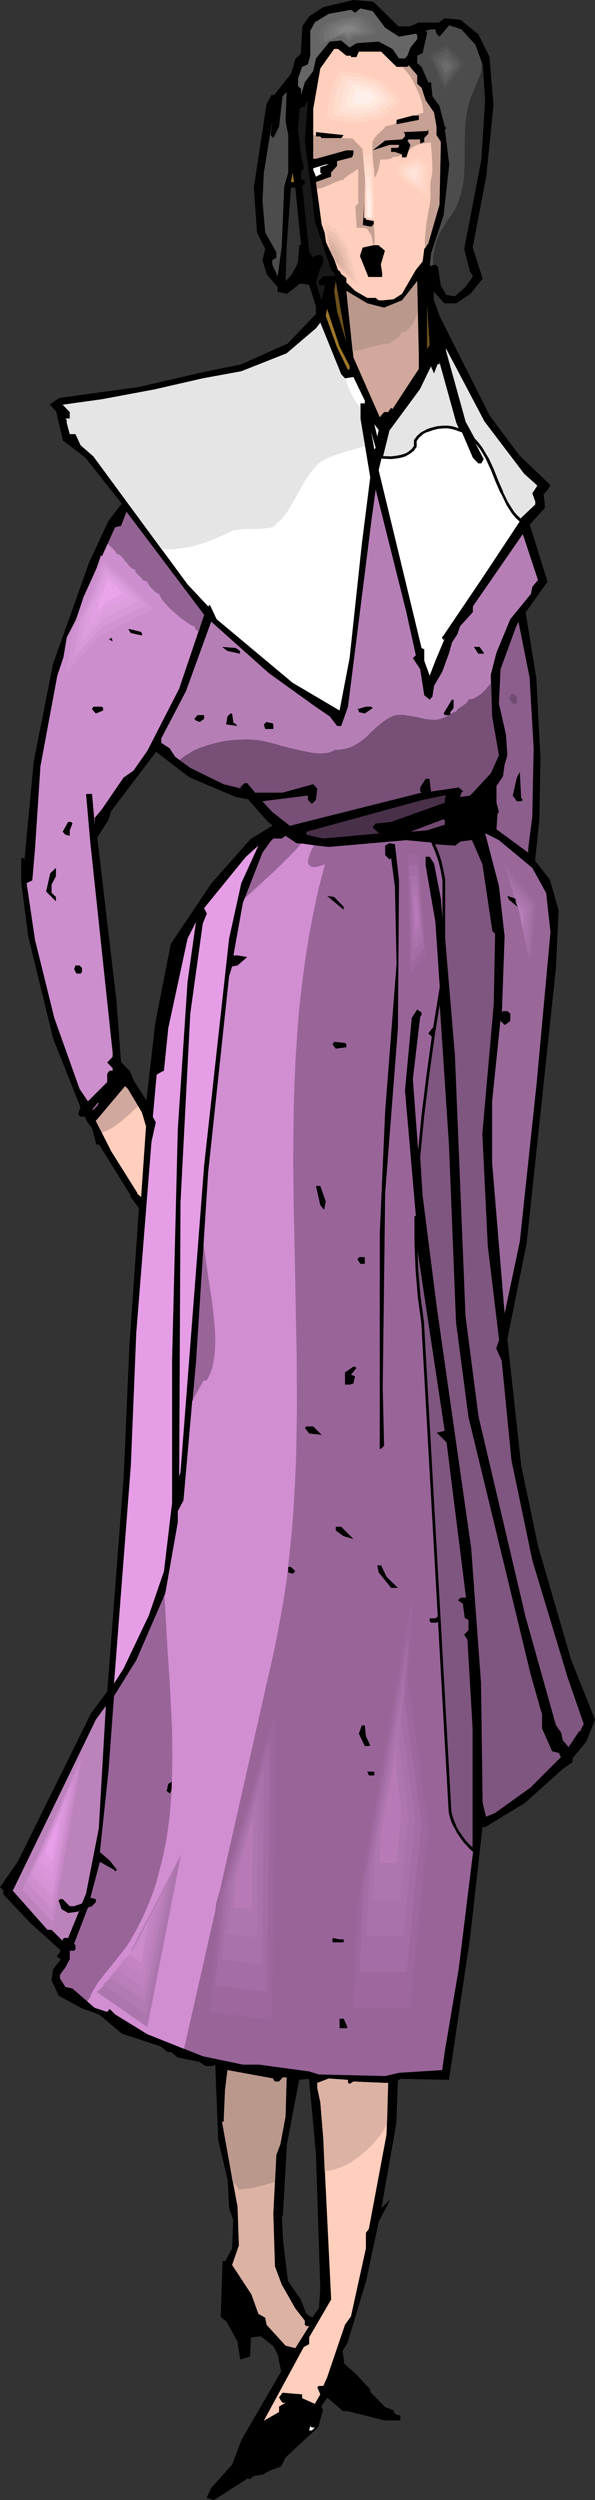 <?xml version="1.0" encoding="UTF-8" standalone="no"?>
<svg
   version="1.0"
   width="55.677mm"
   height="233.629mm"
   id="svg195"
   sodipodi:docname="Woman in Dress 56.WMF"
   xmlns:inkscape="http://www.inkscape.org/namespaces/inkscape"
   xmlns:sodipodi="http://sodipodi.sourceforge.net/DTD/sodipodi-0.dtd"
   xmlns="http://www.w3.org/2000/svg"
   xmlns:svg="http://www.w3.org/2000/svg">
  <rect width="100%" height="100%" fill="#333333" stroke="none"/>
  <sodipodi:namedview
     id="namedview195"
     pagecolor="#ffffff"
     bordercolor="#000000"
     borderopacity="0.25"
     inkscape:showpageshadow="2"
     inkscape:pageopacity="0.0"
     inkscape:pagecheckerboard="0"
     inkscape:deskcolor="#d1d1d1"
     inkscape:document-units="mm" />
  <defs
     id="defs1">
    <pattern
       id="WMFhbasepattern"
       patternUnits="userSpaceOnUse"
       width="6"
       height="6"
       x="0"
       y="0" />
  </defs>
  <path
     style="fill:#000000;fill-opacity:1;fill-rule:evenodd;stroke:none"
     d="m 113.76,808.32 -1.536,-47.616 -2.496,-26.976 -4.32,0.384 -4.416,23.136 -1.344,25.056 h -0.48 l 0.48,9.312 1.728,14.208 4.512,6.336 1.92,5.088 1.536,1.344 1.44,0.384 2.496,-3.648 z M 140.736,9.792 h 4.416 l 2.976,-1.344 h 7.296 l 1.92,-1.536 5.376,0.576 6.048,4.896 3.84,7.776 1.44,16.8 -2.496,24.96 -4.896,25.536 3.552,10.848 -4.032,4.992 -4.896,3.36 h -3.936 l -4.416,-4.896 v 4.32 l 2.016,5.472 18.048,35.808 10.368,13.824 10.752,10.272 -0.96,1.44 -1.44,1.44 0.48,3.552 v 1.344 l -5.376,5.952 6.336,20.16 -7.776,10.848 3.84,23.52 1.44,28.032 -0.384,21.6 -1.536,14.784 5.376,6.816 2.976,10.752 -0.96,20.16 -10.368,97.248 -6.816,33.792 4.896,44.736 5.952,28.416 11.712,40.32 8.448,21.024 -2.976,7.392 -1.536,1.92 -3.36,4.032 v 1.44 l -3.552,2.4 -13.152,11.808 -13.824,8.448 h -1.344 l -4.416,39.264 -7.392,50.016 -16.8,-0.384 -1.344,0.864 -0.576,15.264 -5.376,30.528 0.48,0.384 1.44,-1.44 -2.784,5.376 -4.416,20.736 -6.528,21.6 -1.824,3.36 0.48,3.456 v 1.056 l 4.416,3.936 4.896,5.28 v 0.96 l 5.376,5.472 2.976,1.056 v 0.864 l 1.92,1.056 h 0.384 v 0.864 h -4.896 l -13.152,-3.264 h -1.536 l -5.856,-4.992 -2.4,3.36 v 1.056 l 0.48,0.576 -1.536,5.76 -11.712,10.848 -1.344,2.976 -4.032,1.44 -2.304,1.344 -3.456,0.576 -1.056,1.056 -0.384,-0.576 -12.384,7.968 -1.92,-0.576 1.44,-2.976 7.488,-8.256 3.36,-8.928 14.016,-24.096 -1.248,-6.24 -1.44,-2.976 -4.896,-3.84 -4.032,0.48 -0.384,6.816 -2.592,0.864 -0.864,-5.76 -4.032,-7.392 -1.92,-1.536 0.576,-19.104 h 0.864 l 2.592,-4.896 0.384,-10.368 -1.44,-3.936 -0.48,-9.792 -3.36,-14.208 -1.056,-26.592 -0.48,-0.384 h -0.576 l -0.48,0.384 h -2.304 l -2.112,-1.44 -7.776,-1.536 -2.016,-1.92 H 59.52 l -2.496,-2.016 -13.728,-4.416 -7.968,-6.816 -6.816,-2.496 -7.296,-3.936 -2.496,-5.28 0.48,-3.552 2.976,-3.84 -1.44,-1.056 1.056,-1.44 v -0.96 L 10.944,678.72 1.632,668.832 v -1.44 l -1.056,-0.96 5.952,-8.448 18.144,-36.672 7.872,-15.84 5.856,-7.872 5.856,-76.608 2.016,-46.176 3.36,-48.192 -3.072,-4.224 0.192,-0.192 -11.424,-18.432 h -0.864 l -1.44,-5.472 -1.92,-2.4 -0.672,-2.016 h -1.92 l -0.384,-0.48 0.864,-2.4 -9.792,-24.576 -8.736,-35.808 -2.496,-19.2 v -8.352 l 0.48,2.496 v 0.96 l 0.384,0.384 3.552,-37.728 6.816,-34.368 12.768,-35.904 6.816,-14.784 4.896,-6.24 -13.248,-16.704 -7.776,-5.856 -2.4,-10.368 -2.016,-2.016 2.976,-1.92 10.368,-1.44 17.568,-2.4 23.616,-5.472 12.576,-2.496 16.608,-7.392 10.272,-10.752 V 108 l -2.496,-7.776 -2.304,-0.48 h -1.536 l -4.512,3.552 -2.688,-0.576 v -1.536 l -3.936,-4.416 -1.44,-4.896 0.96,-3.936 -2.88,-5.856 -1.152,-15.84 4.512,-29.28 1.536,-2.976 h 0.96 l 6.24,-7.872 1.344,-4.992 2.016,-1.92 0.576,-9.792 2.304,-3.36 4.896,-3.072 10.368,-2.496 6.816,0.576 z m -57.312,271.2 -16.128,-6.816 -12.192,-9.312 -16.32,21.504 -0.864,2.976 -4.032,6.336 6.816,57.888 1.632,21.696 3.264,3.456 1.152,2.976 5.376,8.352 3.264,-28.608 5.472,-27.84 14.208,-21.216 13.824,-15.648 8.352,-5.088 -2.112,-1.728 -7.2,-8.064 z"
     id="path1" />
  <path
     style="fill:#000000;fill-opacity:1;fill-rule:nonzero;stroke:none"
     d="m 114.24,808.32 -1.536,-47.616 -2.592,-27.456 -5.088,0.48 -4.512,23.424 v 0.096 l -1.344,25.056 0.48,-0.48 h -0.96 l 0.48,9.792 v 0.096 l 1.728,14.304 4.608,6.432 -0.096,-0.096 2.016,5.184 1.728,1.44 1.824,0.576 2.784,-4.032 0.48,-7.2 h -0.96 l -0.48,7.008 0.096,-0.288 -2.496,3.648 0.48,-0.192 -1.44,-0.384 0.192,0.096 -1.536,-1.344 0.192,0.192 -2.016,-5.088 -4.512,-6.432 0.096,0.192 -1.728,-14.208 v 0.096 l -0.48,-9.312 -0.48,0.48 0.864,-0.096 1.44,-25.44 v 0.096 l 4.416,-23.136 -0.48,0.384 4.32,-0.384 -0.48,-0.48 2.496,26.976 1.536,47.616 z"
     id="path2" />
  <path
     style="fill:#000000;fill-opacity:1;fill-rule:nonzero;stroke:none"
     d="m 140.544,10.272 h 4.704 l 3.072,-1.344 h -0.192 7.488 l 2.016,-1.632 -0.384,0.096 5.376,0.576 -0.192,-0.096 6.048,4.896 -0.096,-0.192 3.84,7.776 -0.096,-0.192 1.44,16.8 -2.496,24.96 v -0.096 l -4.896,25.632 3.552,11.04 0.096,-0.48 -4.032,4.992 0.096,-0.096 -4.896,3.36 0.288,-0.096 h -3.936 l 0.384,0.192 -5.28,-5.76 v 5.568 l 2.016,5.568 h 0.096 l 18.048,35.904 10.368,13.824 0.096,0.096 10.752,10.272 -0.096,-0.672 -0.96,1.44 v -0.096 l -1.536,1.632 0.48,3.84 v -0.096 1.344 l 0.096,-0.288 -5.472,6.144 6.336,20.352 0.096,-0.384 -7.872,11.04 3.84,23.712 v -0.096 l 1.44,28.032 -0.384,21.6 v -0.096 l -1.536,14.976 5.472,7.008 -0.096,-0.192 2.976,10.752 v -0.096 l -0.96,20.16 v -0.096 l -10.368,97.248 -6.816,33.888 4.896,44.832 5.952,28.416 11.712,40.32 v 0.096 l 8.448,21.024 V 607.2 l -2.976,7.392 0.096,-0.096 -1.536,1.92 -3.456,4.128 v 1.632 l 0.192,-0.384 -3.552,2.4 -13.152,11.808 -13.824,8.448 0.288,-0.096 -1.728,0.096 -4.512,39.552 -7.392,50.016 0.48,-0.384 -16.896,-0.384 -1.632,1.152 -0.672,15.456 v -0.096 l -5.376,30.816 0.96,0.768 1.824,-1.632 -0.768,-0.576 -2.88,5.376 -4.416,20.832 -6.528,21.6 0.096,-0.096 -1.92,3.456 0.48,3.648 v -0.096 1.248 l 4.608,4.128 -0.096,-0.096 4.896,5.28 -0.096,-0.288 v 1.152 l 5.568,5.664 3.072,1.152 -0.288,-0.48 0.096,1.152 2.208,1.248 h 0.48 l -0.48,-0.48 v 0.864 l 0.48,-0.48 h -4.896 0.096 l -13.152,-3.264 h -1.632 l 0.288,0.096 -6.24,-5.28 -2.784,3.84 v 1.44 l 0.576,0.672 -0.096,-0.384 -1.536,5.76 0.192,-0.288 -11.808,10.944 -1.44,3.072 0.288,-0.288 -4.032,1.44 -2.4,1.44 0.192,-0.096 -3.552,0.672 -1.248,1.056 0.768,0.096 -0.672,-0.96 -12.768,8.256 0.384,-0.096 -1.92,-0.576 0.384,0.672 1.44,-2.976 -0.096,0.096 7.488,-8.256 3.456,-9.024 -0.096,0.096 14.112,-24.288 -1.248,-6.528 -1.536,-3.072 -5.184,-4.032 -4.512,0.576 -0.48,7.2 0.288,-0.48 -2.592,0.864 0.672,0.384 -0.864,-5.856 -4.128,-7.488 -2.016,-1.632 0.192,0.384 0.576,-19.104 -0.48,0.48 1.152,-0.096 2.784,-5.184 0.384,-10.56 -1.44,-4.032 v 0.192 l -0.48,-9.888 -3.36,-14.208 v 0.096 l -1.152,-26.784 -0.672,-0.672 h -0.96 l -0.576,0.48 0.288,-0.096 h -2.304 l 0.288,0.096 -2.208,-1.536 -7.872,-1.536 0.192,0.096 -2.112,-2.016 H 59.52 l 0.288,0.096 -2.592,-2.016 -13.728,-4.512 0.096,0.096 -7.968,-6.816 -6.912,-2.592 v 0.096 l -7.296,-3.936 0.288,0.192 -2.496,-5.28 v 0.288 l 0.48,-3.552 -0.096,0.192 3.264,-4.224 -1.824,-1.344 0.096,0.672 1.152,-1.536 v -1.344 l -11.04,-9.984 0.096,0.096 -9.312,-9.888 0.096,0.288 V 667.2 l -1.248,-1.152 0.096,0.672 5.952,-8.448 v -0.096 l 18.144,-36.672 7.872,-15.84 v 0.096 l 5.952,-7.968 5.856,-76.8 2.016,-46.176 3.36,-48.288 -3.168,-4.416 v 0.672 l 0.384,-0.48 -11.808,-18.912 -1.056,-0.096 0.48,0.384 -1.536,-5.568 -1.92,-2.496 0.096,0.096 -0.768,-2.304 h -2.304 l 0.384,0.192 -0.384,-0.48 0.096,0.48 0.864,-2.592 -9.792,-24.768 v 0.096 l -8.736,-35.808 -2.496,-19.2 v 0.096 -8.352 l -0.96,0.096 0.48,2.496 v -0.096 1.152 l 1.248,1.152 3.648,-38.688 v 0.096 l 6.816,-34.368 v 0.096 l 12.768,-35.904 6.816,-14.784 -0.096,0.096 5.088,-6.528 -13.536,-17.088 -7.776,-5.856 0.192,0.288 -2.496,-10.464 -2.016,-2.208 -0.096,0.768 2.976,-1.92 -0.192,0.096 10.368,-1.44 17.568,-2.4 23.616,-5.472 -0.192,-0.96 -23.616,5.472 -17.568,2.4 -10.464,1.44 -3.456,2.304 2.304,2.496 -0.096,-0.288 2.496,10.56 7.872,5.952 -0.096,-0.096 13.248,16.704 V 177.6 l -4.896,6.24 -6.912,14.88 -12.768,35.904 v 0.096 l -6.816,34.368 v 0.096 l -3.552,37.728 0.864,-0.384 -0.384,-0.384 0.096,0.384 v -0.96 l -0.48,-2.592 -0.96,0.096 v 8.352 0.096 l 2.496,19.2 8.736,35.808 v 0.096 l 9.792,24.576 v -0.384 l -0.864,2.688 0.672,0.864 h 2.112 l -0.48,-0.288 0.768,2.016 1.92,2.496 -0.096,-0.192 1.536,5.856 h 1.248 l -0.384,-0.192 11.424,18.432 v -0.672 l -0.384,0.576 3.264,4.512 -0.096,-0.288 -3.36,48.192 -2.016,46.176 -5.856,76.608 0.096,-0.288 -5.856,7.872 -7.872,15.936 -18.144,36.672 v -0.096 L 0,666.528 l 1.344,1.248 -0.192,-0.384 v 1.632 l 9.408,9.984 0.096,0.096 10.848,9.792 -0.192,-0.384 v 0.96 l 0.096,-0.288 -1.344,1.824 1.824,1.344 -0.096,-0.672 -3.072,3.936 -0.48,3.84 2.592,5.472 7.488,4.032 v 0.096 l 6.816,2.496 -0.096,-0.096 8.064,6.816 13.728,4.512 -0.096,-0.096 2.592,2.112 h 1.536 l -0.288,-0.096 2.112,1.92 7.872,1.632 -0.192,-0.096 2.304,1.536 h 2.592 l 0.576,-0.48 -0.288,0.096 h 0.576 l -0.288,-0.096 0.48,0.384 -0.192,-0.384 1.056,26.688 3.36,14.208 v -0.096 l 0.48,9.888 1.44,4.032 v -0.192 l -0.384,10.368 0.096,-0.192 -2.592,4.896 0.384,-0.288 -1.248,0.096 -0.672,19.68 2.112,1.728 -0.096,-0.192 4.032,7.392 -0.096,-0.096 0.96,6.24 3.456,-1.056 0.384,-7.2 -0.384,0.48 4.032,-0.48 -0.384,-0.096 4.896,3.84 -0.192,-0.192 1.44,2.976 v -0.096 l 1.248,6.24 0.096,-0.384 -14.016,24.096 -0.096,0.096 -3.36,8.928 0.096,-0.096 -7.488,8.256 -1.632,3.552 2.592,0.768 12.576,-8.064 -0.672,-0.096 0.672,0.96 1.536,-1.344 -0.288,0.096 3.552,-0.576 2.4,-1.44 -0.096,0.096 4.128,-1.536 1.536,-3.168 -0.192,0.192 11.808,-10.944 1.632,-6.144 -0.576,-0.768 0.096,0.288 v -1.056 l -0.096,0.288 2.4,-3.36 -0.672,0.096 5.952,5.088 h 1.728 -0.096 l 13.152,3.264 h 5.472 v -1.824 h -0.864 l 0.192,0.096 -1.92,-1.056 0.288,0.384 v -1.152 l -3.264,-1.248 0.192,0.096 -5.376,-5.472 0.096,0.384 v -1.152 l -4.992,-5.376 -0.096,-0.096 -4.416,-3.936 0.192,0.384 v -1.056 -0.096 l -0.48,-3.456 -0.096,0.288 1.92,-3.36 6.528,-21.696 4.416,-20.736 -0.096,0.096 4.224,-8.064 -3.648,3.552 h 0.672 l -0.48,-0.384 0.192,0.48 5.376,-30.528 v -0.096 l 0.576,-15.264 -0.192,0.384 1.344,-0.864 -0.288,0.096 17.184,0.384 7.488,-50.4 4.416,-39.264 -0.48,0.384 h 1.44 l 14.016,-8.544 13.152,-11.808 3.648,-2.592 0.096,-1.632 -0.096,0.288 3.36,-4.032 1.536,-1.92 3.072,-7.68 -8.448,-21.216 v 0.096 l -11.712,-40.32 -5.952,-28.416 -4.896,-44.736 v 0.192 l 6.816,-33.792 10.368,-97.248 v -0.096 l 0.96,-20.256 -3.072,-10.848 -5.376,-6.912 0.096,0.384 1.536,-14.784 v -0.096 l 0.384,-21.6 -1.44,-28.032 v -0.096 l -3.84,-23.52 -0.096,0.384 7.872,-11.04 -6.336,-20.352 -0.096,0.384 5.472,-6.048 v -1.536 -0.096 l -0.48,-3.552 -0.096,0.48 1.44,-1.536 1.152,-1.824 -11.04,-10.56 0.096,0.096 -10.368,-13.824 v 0.096 L 155.328,111.36 h 0.096 l -2.016,-5.472 v 0.192 -4.32 l -0.864,0.288 4.608,5.088 h 4.224 l 5.088,-3.456 4.224,-5.28 -3.552,-11.136 v 0.288 l 4.896,-25.536 V 61.92 l 2.496,-24.96 -1.44,-16.896 -3.936,-7.968 -6.24,-5.088 -5.664,-0.576 -2.112,1.632 0.288,-0.096 h -7.392 l -3.072,1.344 h 0.192 -4.416 l 0.288,0.096 z"
     id="path3" />
  <path
     style="fill:#000000;fill-opacity:1;fill-rule:nonzero;stroke:none"
     d="m 72.864,132.192 12.672,-2.496 16.704,-7.488 10.464,-10.944 v -3.36 l -2.688,-8.064 -2.496,-0.576 h -1.824 l -4.608,3.648 0.384,-0.096 -2.688,-0.576 0.384,0.48 v -1.728 l -4.032,-4.512 0.096,0.192 -1.44,-4.896 v 0.192 l 0.96,-4.128 -2.976,-5.952 0.096,0.192 -1.152,-15.84 v 0.096 l 4.512,-29.28 -0.096,0.096 1.536,-2.976 -0.384,0.288 h 1.152 l 6.432,-8.16 1.44,-5.088 -0.192,0.288 2.208,-2.112 0.576,-9.984 -0.096,0.288 2.304,-3.36 -0.096,0.096 4.896,-3.072 -0.192,0.096 10.368,-2.496 h -0.096 l 6.816,0.576 -0.288,-0.096 9.024,8.832 0.48,-0.864 L 132,0.576 124.992,0 l -10.56,2.496 -4.992,3.168 -2.496,3.552 -0.576,9.984 0.192,-0.384 -2.112,2.016 -1.44,5.184 0.096,-0.192 -6.24,7.872 0.384,-0.192 L 96,33.6 94.272,36.768 89.76,66.24 l 1.152,15.936 2.976,5.952 -0.096,-0.288 -0.96,4.032 1.536,5.088 3.936,4.512 -0.096,-0.288 v 1.92 l 3.264,0.672 4.704,-3.648 -0.288,0.096 h 1.536 -0.096 l 2.304,0.48 -0.384,-0.288 2.496,7.776 V 108 v 3.072 l 0.096,-0.288 -10.272,10.752 0.192,-0.192 -16.608,7.392 h 0.096 l -12.576,2.496 z"
     id="path4" />
  <path
     style="fill:#000000;fill-opacity:1;fill-rule:nonzero;stroke:none"
     d="m 83.52,280.512 h 0.096 l -16.128,-6.816 0.096,0.096 -12.576,-9.6 -16.608,21.984 -0.96,3.072 0.096,-0.192 -4.128,6.528 6.816,58.08 v -0.096 l 1.632,21.888 3.36,3.552 -0.096,-0.096 1.248,2.976 6.048,9.504 3.456,-29.856 5.472,-27.84 -0.096,0.192 14.208,-21.216 13.824,-15.648 -0.096,0.096 8.832,-5.376 -2.592,-2.208 0.096,0.096 -7.392,-8.16 -4.608,-0.96 -0.192,0.96 4.512,0.864 -0.288,-0.192 7.2,8.064 0.096,0.096 2.112,1.728 v -0.768 l -8.352,5.088 -13.92,15.744 -14.304,21.312 -5.472,27.936 -3.264,28.608 0.864,-0.192 -5.376,-8.352 0.096,0.096 -1.248,-3.072 -3.264,-3.456 0.096,0.288 -1.632,-21.696 v -0.096 l -6.816,-57.888 -0.096,0.384 4.128,-6.432 0.864,-3.072 -0.096,0.192 16.32,-21.504 -0.672,0.096 12.192,9.312 16.32,6.912 z"
     id="path5" />
  <path
     style="fill:#666666;fill-opacity:1;fill-rule:evenodd;stroke:none"
     d="m 136.224,9.792 4.896,3.168 5.952,-1.056 0.48,0.48 v 1.44 l -2.4,2.976 -1.056,2.88 -0.864,0.96 h -2.112 l -2.304,-3.36 -4.896,-2.592 -7.872,0.576 -2.4,1.536 -2.976,-2.496 -4.032,0.384 -4.896,5.952 -0.96,4.416 -2.976,4.032 -1.344,4.416 v -2.112 l -1.056,-0.96 v -2.784 l 1.44,-4.032 2.016,-0.864 0.864,-3.072 v -8.832 l 1.632,-2.976 4.896,-2.976 7.872,-1.44 1.44,1.056 1.92,-1.536 4.32,0.96 z"
     id="path6" />
  <path
     style="fill:#4c4c4c;fill-opacity:1;fill-rule:evenodd;stroke:none"
     d="m 168.096,15.744 2.592,7.008 0.864,12.672 -1.344,21.024 -6.048,31.488 2.016,7.968 1.056,1.728 -2.496,3.552 -3.84,3.456 -3.072,-0.48 -1.92,-3.36 -0.96,-6.432 -0.96,-0.96 -2.016,0.576 0.48,-4.512 4.416,-13.344 2.016,-18.048 -1.536,-12.288 0.48,-0.576 -0.48,-0.48 -1.92,-7.296 -2.496,-3.456 -0.48,-4.896 h -0.96 l -2.4,-5.472 -1.536,-1.344 V 19.68 l 1.92,-0.96 1.536,-6.816 v -0.576 l -0.48,-0.48 1.92,-0.48 h 1.536 l 0.384,1.536 1.056,1.056 3.456,-4.032 4.32,1.44 z"
     id="path7" />
  <path
     style="fill:#ffcebc;fill-opacity:1;fill-rule:evenodd;stroke:none"
     d="m 49.92,422.784 1.728,-24.96 -1.44,-4.896 -4.992,-8.352 -0.96,-0.96 -10.368,12.288 5.472,10.752 9.216,14.688 -0.096,0.192 z"
     id="path8" />
  <path
     style="fill:#ffcebc;fill-opacity:1;fill-rule:evenodd;stroke:none"
     d="m 122.496,19.68 h 1.632 v 0.48 h 1.92 l 0.864,-1.92 h 7.872 l 5.472,5.376 h 3.84 l 0.48,-0.48 2.976,3.456 v 2.976 l 1.536,1.44 1.44,4.416 2.976,4.32 0.864,4.992 v 2.976 l 1.536,2.4 -0.48,22.176 -3.936,13.632 -1.44,2.016 -0.576,4.416 -2.4,2.976 -4.896,8.448 -2.976,1.92 -3.84,0.384 h -1.44 l -1.056,-0.864 h -2.976 l -4.32,-2.496 -3.072,-2.976 v -2.4 L 119.52,95.328 113.76,79.2 111.744,64.32 117.12,62.4 v -1.44 l 2.112,-2.4 v -1.632 l 5.28,-1.344 0.48,-1.056 v -1.44 h -2.496 l -10.752,2.976 h -0.96 V 38.4 l 2.496,-14.208 4.896,-6.912 h 1.344 z"
     id="path9" />
  <path
     style="fill:#c6a093;fill-opacity:1;fill-rule:evenodd;stroke:none"
     d="m 142.272,23.616 1.248,1.344 1.344,1.728 1.248,2.112 1.152,2.304 1.056,2.304 0.768,2.4 0.48,2.112 0.192,1.92 -0.576,0.096 -0.864,0.288 -0.768,0.288 -0.288,0.096 -0.096,0.192 -1.248,0.192 -1.344,0.384 -2.784,1.344 -2.784,1.248 -1.44,0.384 -1.248,0.192 -0.096,0.288 -0.384,0.48 -1.056,1.056 -1.056,0.96 -0.384,0.288 -0.192,0.096 v 0.096 0.288 l -0.288,0.192 -0.384,0.192 -0.096,0.48 -0.192,0.384 -0.192,0.096 -0.192,0.384 -0.096,0.576 v 2.688 l 0.096,2.208 0.192,2.304 0.288,2.208 0.096,0.96 v 0.768 l 0.096,0.576 v 0.48 l 0.288,-0.192 0.384,-0.672 0.288,-0.864 0.384,-1.056 0.48,-2.112 0.096,-0.864 0.096,-0.48 h 1.056 l 1.44,-0.096 1.344,-0.288 0.384,-0.192 0.192,-0.288 1.728,-0.192 1.44,-0.576 1.248,-0.768 1.152,-0.768 1.056,-0.864 1.152,-0.768 1.344,-0.576 1.632,-0.192 0.096,-0.096 0.288,-0.096 0.768,-0.096 0.96,-0.096 h 0.672 v 1.44 l 0.192,1.536 0.192,3.456 0.096,3.456 -0.192,1.536 -0.288,1.44 -0.192,0.96 -0.096,1.056 0.096,2.112 v 2.304 l -0.192,2.112 -0.192,1.152 -0.384,1.632 -0.288,1.92 -0.384,2.208 -0.48,4.608 -0.096,2.208 0.096,2.112 1.152,-1.728 3.936,-13.632 0.48,-22.176 -1.536,-2.4 v -2.976 l -0.864,-4.992 -2.976,-4.32 -1.536,-4.416 -1.44,-1.44 v -2.976 l -2.976,-3.456 -0.48,0.48 z"
     id="path10" />
  <path
     style="fill:#c6a093;fill-opacity:1;fill-rule:evenodd;stroke:none"
     d="m 110.784,47.712 3.648,0.48 3.744,0.384 3.552,0.192 1.536,0.096 h 1.344 l 3.36,3.456 h 0.096 l 0.288,0.576 0.288,0.864 0.192,0.864 0.192,1.152 0.288,2.4 0.192,2.688 v 2.784 l -0.096,2.496 -0.096,2.208 -0.192,0.864 -0.096,0.672 -0.288,7.296 0.288,0.288 0.288,0.096 0.192,0.096 0.096,0.192 2.592,0.192 0.096,2.4 0.192,2.4 v 2.4 l -0.384,2.208 V 87.072 L 132,86.496 l -0.288,-1.44 -0.288,-1.536 -0.192,-0.576 -0.096,-0.384 h -0.288 l -0.192,-0.384 -0.288,-0.576 -0.384,-0.576 -0.384,-0.192 -0.096,-0.192 -0.384,-0.096 -1.056,-0.096 h -1.152 l -0.48,0.096 h -0.288 l -0.48,-7.68 0.288,-0.192 0.288,-0.288 0.288,-0.384 0.192,-0.192 v -12 l -0.768,0.192 -0.672,0.576 -0.576,0.48 -0.576,0.192 -2.4,1.728 -0.096,0.384 -0.192,0.192 -0.96,0.096 -1.056,0.384 -1.152,0.48 -1.248,0.576 -2.496,1.056 -1.248,0.384 -1.152,0.096 -0.384,-2.304 5.376,-1.92 v -1.44 l 2.112,-2.4 v -1.632 l 5.28,-1.344 0.48,-1.056 v -1.44 h -2.496 l -10.752,2.976 h -0.96 z"
     id="path11" />
  <path
     style="fill:#4c4c4c;fill-opacity:1;fill-rule:evenodd;stroke:none"
     d="M 101.952,47.712 V 60.96 l -1.44,4.992 -0.864,21.024 -1.44,10.656 -1.92,-4.224 v -1.536 l 1.44,-0.864 v -1.92 l -3.936,-7.008 -0.96,-11.232 0.48,-9.888 2.976,-18.24 -0.576,4.992 0.96,1.056 2.016,-4.032 1.248,-10.752 1.44,-1.44 -0.384,10.176 z"
     id="path12" />
  <path
     style="fill:#191919;fill-opacity:1;fill-rule:evenodd;stroke:none"
     d="m 110.304,68.832 1.056,9.312 5.76,17.184 1.632,2.016 -4.416,0.288 -1.632,1.632 v 0.96 l 0.576,0.576 h 1.344 l 0.576,-0.576 v -0.48 l -1.44,6.336 -2.016,-6.336 1.536,-4.896 1.056,-2.112 v -1.728 l -1.056,-1.056 -1.92,0.48 -0.576,0.576 -1.44,-1.92 -2.496,-23.712 h 0.576 l 0.384,-0.48 v -0.96 l -0.384,-0.48 h -0.96 V 60.48 l 0.96,-1.056 -0.96,-4.896 -1.056,-8.736 0.48,-6.048 V 38.4 l 1.92,-0.96 1.056,-2.016 -1.056,14.688 z"
     id="path13" />
  <path
     style="fill:#000000;fill-opacity:1;fill-rule:evenodd;stroke:none"
     d="m 148.128,42.336 -7.872,1.536 v -1.536 l 5.76,-1.536 h 2.112 z"
     id="path14" />
  <path
     style="fill:#000000;fill-opacity:1;fill-rule:evenodd;stroke:none"
     d="m 150.048,48.768 v 1.344 l -1.44,0.576 v -1.44 h -4.032 l -0.48,0.384 1.056,1.536 -1.44,4.416 h -1.536 v -1.056 l -2.496,-0.864 h -1.344 v -1.44 h 2.4 l 0.384,-0.672 v -0.384 h -3.36 l -5.952,1.92 4.416,-3.456 5.952,-0.384 1.056,-1.056 v -0.96 l -0.576,-0.576 8.352,-0.384 0.48,-0.48 v 1.44 z"
     id="path15" />
  <path
     style="fill:#000000;fill-opacity:1;fill-rule:evenodd;stroke:none"
     d="m 120.672,48.768 h -6.912 l -0.48,-0.576 h -1.536 v -1.536 l 9.792,1.056 z"
     id="path16" />
  <path
     style="fill:#ffffff;fill-opacity:1;fill-rule:evenodd;stroke:none"
     d="m 103.488,53.088 0.48,4.416 z"
     id="path17" />
  <path
     style="fill:#ffffff;fill-opacity:1;fill-rule:evenodd;stroke:none"
     d="m 113.28,59.04 v 1.92 l 0.48,0.384 -2.016,1.056 -0.96,-2.4 V 59.424 L 115.2,58.08 h 1.056 z"
     id="path18" />
  <path
     style="fill:#9e7728;fill-opacity:1;fill-rule:evenodd;stroke:none"
     d="m 102.912,64.32 0.576,-3.36 0.48,3.36 z"
     id="path19" />
  <path
     style="fill:#323232;fill-opacity:1;fill-rule:evenodd;stroke:none"
     d="m 106.464,86.496 h -0.576 l -0.48,5.856 -0.576,1.632 -1.92,3.36 -1.92,1.92 0.384,-12.288 1.536,-20.736 h 1.536 z"
     id="path20" />
  <path
     style="fill:#000000;fill-opacity:1;fill-rule:evenodd;stroke:none"
     d="m 129.408,77.568 2.784,0.48 v 1.056 l -0.864,0.96 -2.976,-0.576 0.576,-8.832 0.48,6.528 z"
     id="path21" />
  <path
     style="fill:#000000;fill-opacity:1;fill-rule:evenodd;stroke:none"
     d="m 136.128,88.512 -1.44,4.896 0.48,2.976 v 1.44 h -4.896 l -2.976,-7.392 0.96,-2.976 3.936,-0.864 h 1.632 z"
     id="path22" />
  <path
     style="fill:#6d511c;fill-opacity:1;fill-rule:evenodd;stroke:none"
     d="m 119.232,110.112 -1.056,-7.392 0.576,-3.456 3.744,21.6 z"
     id="path23" />
  <path
     style="fill:#d1a89b;fill-opacity:1;fill-rule:evenodd;stroke:none"
     d="m 148.128,130.272 -9.312,14.208 -0.48,-0.48 -1.056,1.536 h -1.44 l -1.536,1.824 -9.312,-21.12 -2.496,-23.52 7.392,4.416 5.952,1.536 6.336,-2.592 5.376,-6.816 0.576,26.112 z"
     id="path24" />
  <path
     style="fill:#6d511c;fill-opacity:1;fill-rule:evenodd;stroke:none"
     d="m 151.008,123.264 v -15.648 l 0.96,14.208 z"
     id="path25" />
  <path
     style="fill:#9e7728;fill-opacity:1;fill-rule:evenodd;stroke:none"
     d="m 123.648,129.216 v 1.056 l -0.576,0.384 -3.84,-7.872 -4.032,-11.232 0.48,-2.496 4.416,13.344 z"
     id="path26" />
  <path
     style="fill:#ffffff;fill-opacity:1;fill-rule:evenodd;stroke:none"
     d="m 122.016,133.632 2.976,-0.48 4.032,8.352 v 0.96 h -1.536 v 5.376 l 3.456,20.736 -2.976,23.52 -4.32,40.32 -3.552,18.528 -16.608,-9.792 -26.88,-22.464 -2.4,-5.088 -0.576,0.576 -7.296,-7.776 -33.312,-45.216 -4.512,-3.936 -1.824,-3.936 h -2.016 l -1.056,-3.936 v -1.056 l -0.48,-0.48 h 1.536 v -2.304 l -2.496,-2.592 13.824,-1.92 18.528,-3.456 17.184,-3.936 13.632,-2.496 16.032,-6.336 10.368,-8.832 1.536,-2.016 7.392,18.24 z"
     id="path27" />
  <path
     style="fill:#ffffff;fill-opacity:1;fill-rule:evenodd;stroke:none"
     d="m 185.76,167.04 3.456,3.072 1.44,1.344 -1.92,2.88 1.056,2.592 v 1.44 l -5.952,5.76 -12.768,19.296 -14.208,21.024 -0.48,0.576 v 0.384 l 0.48,0.672 0.48,-0.672 -3.36,7.968 -2.016,5.28 -1.92,-5.28 v -4.032 l -0.96,-0.48 -15.168,-62.784 3.36,-14.208 10.848,-14.688 4.32,-9.024 1.056,2.496 0.864,-2.496 h 0.576 v -3.84 l 6.816,24.576 5.472,12.768 1.92,2.016 h 1.056 l 0.864,-1.536 -6.912,-13.248 -6.816,-24.576 -0.48,-3.84 14.688,27.84 z"
     id="path28" />
  <path
     style="fill:#ffffff;fill-opacity:1;fill-rule:evenodd;stroke:none"
     d="m 133.44,154.176 -1.056,-4.32 1.536,2.016 z"
     id="path29" />
  <path
     style="fill:#ffffff;fill-opacity:1;fill-rule:evenodd;stroke:none"
     d="m 132.384,158.688 -1.056,-5.952 1.536,5.472 z"
     id="path30" />
  <path
     style="fill:#b57fb5;fill-opacity:1;fill-rule:evenodd;stroke:none"
     d="m 147.072,231.456 -1.056,0.96 2.592,3.936 1.44,9.216 1.92,1.536 0.96,-1.056 0.576,-3.84 2.88,-4.896 2.496,-6.816 0.96,-3.552 1.92,-2.976 0.96,-2.784 4.512,-4.992 v -2.016 l 17.664,-25.536 5.376,16.224 -2.016,2.4 -0.48,2.496 -7.296,8.928 -4.896,11.808 -2.016,7.872 0.48,14.688 2.4,13.728 -2.88,6.336 -5.952,6.432 -1.44,1.44 -3.456,0.48 0.48,-1.536 0.672,-0.384 -1.632,-1.44 -9.792,1.44 -0.48,-4.032 v -0.48 h -1.44 l -1.92,3.072 v 1.44 l 0.48,0.384 -46.56,11.712 -6.24,-4.896 -3.456,-3.744 16.032,-2.016 v 1.536 l 1.44,1.44 1.44,-1.44 0.48,-4.032 -1.44,-1.536 -10.848,2.976 H 90.24 l -2.784,-3.36 h -0.96 l -1.632,1.536 0.48,0.384 -6.24,-1.536 -11.808,-5.76 -5.376,-3.936 -1.92,-2.976 -2.976,-1.92 v -1.536 l 8.736,-16.704 8.928,-24.576 20.448,18.24 15.648,11.232 5.856,4.032 2.592,3.36 h 1.44 l 2.4,-6.816 8.256,-65.472 1.536,-11.232 10.848,43.296 z"
     id="path31" />
  <path
     style="fill:#cc8ecc;fill-opacity:1;fill-rule:evenodd;stroke:none"
     d="m 63.36,243.264 -11.232,21.888 -4.896,7.008 -3.552,2.496 -7.68,11.232 -2.496,2.976 v 2.4 l -0.96,-10.848 h -2.112 l 1.536,17.376 7.872,74.016 v 1.44 l -1.92,2.016 1.92,2.016 v 0.864 H 38.784 L 37.92,379.2 v 2.976 l -6.816,6.816 -2.976,-4.416 -8.928,-25.056 -6.816,-27.552 -2.976,-20.064 2.016,-0.96 0.96,-11.232 1.92,-29.088 5.952,-31.968 9.312,-27.84 11.136,-24.576 2.112,-0.48 1.92,-4.992 27.456,36.384 z"
     id="path32" />
  <path
     style="fill:#8c5e8c;fill-opacity:1;fill-rule:evenodd;stroke:none"
     d="m 188.736,264.288 -0.48,24.096 -1.44,11.328 v 1.44 l -11.232,-8.256 0.384,-5.472 0.48,-0.672 -0.864,-3.264 v -5.856 l 2.304,-3.456 0.576,-4.128 0.96,-3.264 -0.48,-7.392 -2.496,-10.848 0.576,-12.192 5.376,-14.688 0.96,-2.112 3.936,19.68 z"
     id="path33" />
  <path
     style="fill:#000000;fill-opacity:1;fill-rule:evenodd;stroke:none"
     d="m 50.208,223.584 v 0.864 l -3.936,-0.864 -1.056,-1.536 4.416,1.056 z"
     id="path34" />
  <path
     style="fill:#000000;fill-opacity:1;fill-rule:evenodd;stroke:none"
     d="m 39.84,226.56 -3.36,-2.112 v -1.92 h 2.304 z"
     id="path35" />
  <path
     style="fill:#000000;fill-opacity:1;fill-rule:evenodd;stroke:none"
     d="m 84.864,229.92 v 0.96 l -4.416,-0.96 -1.92,-1.44 4.896,0.384 z"
     id="path36" />
  <path
     style="fill:#000000;fill-opacity:1;fill-rule:evenodd;stroke:none"
     d="m 171.072,230.496 v 0.384 h -1.92 l -1.536,-2.4 h 2.016 z"
     id="path37" />
  <path
     style="fill:#704c70;fill-opacity:1;fill-rule:evenodd;stroke:none"
     d="m 182.784,246.048 v 2.496 h -1.44 l -1.344,-1.92 0.864,-1.44 h 1.056 z"
     id="path38" />
  <path
     style="fill:#000000;fill-opacity:1;fill-rule:evenodd;stroke:none"
     d="m 160.416,250.08 -1.152,1.44 V 252 l 0.576,0.576 h -2.496 l -0.48,-0.576 2.976,-4.896 h 0.576 z"
     id="path39" />
  <path
     style="fill:#000000;fill-opacity:1;fill-rule:evenodd;stroke:none"
     d="m 36.48,250.08 v 0.864 L 33.888,252 32.544,250.464 33.024,249.6 H 36 Z"
     id="path40" />
  <path
     style="fill:#000000;fill-opacity:1;fill-rule:evenodd;stroke:none"
     d="m 131.808,250.08 -2.784,1.92 -2.112,-0.48 v -0.576 l -0.48,-0.48 2.976,-0.864 h 1.92 z"
     id="path41" />
  <path
     style="fill:#000000;fill-opacity:1;fill-rule:evenodd;stroke:none"
     d="m 82.56,255.36 h 0.384 l 1.056,1.056 -4.032,-0.576 0.48,-2.784 1.056,-1.056 h 0.576 z"
     id="path42" />
  <path
     style="fill:#000000;fill-opacity:1;fill-rule:evenodd;stroke:none"
     d="m 72.192,253.92 -1.536,1.056 -1.344,-0.48 -0.576,-0.576 1.056,-1.344 h 2.4 z"
     id="path43" />
  <path
     style="fill:#000000;fill-opacity:1;fill-rule:evenodd;stroke:none"
     d="m 96.288,255.36 0.384,0.48 v 1.632 h -2.88 l -0.48,-1.632 0.96,-0.864 1.44,0.384 z"
     id="path44" />
  <path
     style="fill:#000000;fill-opacity:1;fill-rule:evenodd;stroke:none"
     d="m 144.096,258.336 -2.976,0.576 -0.864,-2.496 3.456,0.576 z"
     id="path45" />
  <path
     style="fill:#000000;fill-opacity:1;fill-rule:evenodd;stroke:none"
     d="m 184.896,282.528 -0.576,0.48 h -1.536 l -1.44,-2.016 1.44,-6.336 1.056,-2.016 0.48,9.216 z"
     id="path46" />
  <path
     style="fill:#000000;fill-opacity:1;fill-rule:evenodd;stroke:none"
     d="m 104.832,273.6 v 0.576 l -0.864,0.864 h -2.016 v -0.384 l 0.576,-1.536 h 1.92 z"
     id="path47" />
  <path
     style="fill:#000000;fill-opacity:1;fill-rule:evenodd;stroke:none"
     d="m 129.408,280.416 -1.44,0.576 h -1.536 l -0.864,-1.056 2.976,-1.44 h 0.864 z"
     id="path48" />
  <path
     style="fill:#493049;fill-opacity:1;fill-rule:evenodd;stroke:none"
     d="m 157.344,281.856 v 1.632 l -19.008,6.816 -4.416,0.48 h -1.056 l -1.056,1.44 2.112,2.016 h 1.44 l -21.024,1.92 -5.952,-1.344 v -1.056 l 41.088,-11.232 7.392,-1.536 h 0.96 z"
     id="path49" />
  <path
     style="fill:#724972;fill-opacity:1;fill-rule:evenodd;stroke:none"
     d="m 157.344,291.264 -6.336,2.016 -5.856,0.48 11.712,-4.416 0.48,0.576 z"
     id="path50" />
  <path
     style="fill:#000000;fill-opacity:1;fill-rule:evenodd;stroke:none"
     d="m 25.632,290.784 -0.96,2.496 v 1.92 l -1.536,-0.384 -0.96,-1.056 1.92,-3.456 h 1.056 z"
     id="path51" />
  <path
     style="fill:#996899;fill-opacity:1;fill-rule:evenodd;stroke:none"
     d="m 188.256,306.528 4.896,8.832 1.536,13.824 -4.896,53.472 -5.952,55.872 -5.376,25.44 -4.416,-53.28 v -21.696 l 2.976,-28.896 v 0.48 l 1.44,1.44 0.96,-0.576 1.056,-0.864 v -2.592 l -1.056,-0.864 h -1.536 l -0.384,0.48 0.96,-26.976 -2.016,-17.76 -4.896,-18.624 4.896,2.496 z"
     id="path52" />
  <path
     style="fill:#996599;fill-opacity:1;fill-rule:evenodd;stroke:none"
     d="m 116.256,299.136 27.456,-2.4 11.232,1.056 5.952,0.384 1.824,-1.44 4.512,-0.576 3.84,8.832 3.456,23.712 1.056,0.864 -0.48,25.056 -4.032,45.792 1.92,39.552 4.032,33.408 -1.056,2.88 1.92,4.032 3.456,35.232 7.392,35.424 12.288,40.704 5.952,17.184 -1.056,2.112 v 0.864 h -0.864 l -3.552,5.472 -0.48,0.48 -2.496,-2.976 -0.48,-2.496 -1.92,-2.88 -10.752,-38.304 -16.608,-70.656 -4.608,-35.424 -3.744,-92.16 -4.512,-55.584 -2.4,-12.288 -1.536,-2.4 h -1.44 v 2.976 l 3.456,20.064 5.28,78.624 2.496,62.688 4.416,33.504 22.08,91.2 3.936,13.824 v 4.896 l 3.36,7.776 2.496,0.576 0.96,2.016 -10.752,10.752 -13.152,9.408 -3.552,1.44 -1.344,-5.472 -0.576,-42.624 -3.456,-47.232 -12.192,-85.344 -4.896,-39.264 -3.072,-41.28 2.592,-21.984 0.48,-0.672 V 357.6 l -1.536,-1.056 -1.92,2.976 -2.4,25.632 4.896,56.352 9.696,64.224 -2.4,0.576 2.976,2.88 6.912,55.104 v -0.48 l 0.48,5.376 v 0.48 l -0.48,-4.512 -0.576,-0.384 H 163.2 l -0.48,0.384 1.44,1.056 0.576,4.896 1.44,0.864 V 576 l -1.44,1.44 1.056,1.536 1.824,31.392 v 41.28 l -5.376,43.68 -4.896,28.992 -0.96,6.816 -15.264,0.96 -4.896,1.152 -23.52,-0.576 -3.36,-1.056 -17.664,-2.4 h -5.76 l -14.208,-2.976 -19.584,-7.776 -11.424,-7.008 -1.92,-1.92 -0.864,1.056 -4.416,-1.44 -7.872,-6.816 -2.496,-0.576 -1.92,-2.976 v -1.344 l 1.92,-2.592 1.536,-2.88 v -2.976 h 1.536 l 0.48,-0.48 v -1.44 l -0.48,-0.576 4.896,-12.768 1.44,-0.48 1.344,-1.44 v -1.056 l -1.92,-0.48 3.36,-12.672 4.992,2.784 0.384,0.576 0.672,-0.576 -2.592,-3.264 -3.456,-2.976 3.072,-28.992 1.92,-26.112 7.872,-12.672 10.272,-23.616 4.416,-25.056 v -3.936 l 2.016,-3.84 4.416,-48.768 4.32,-67.104 7.392,-69.216 1.056,-3.456 1.92,-0.384 3.456,-2.976 L 84,337.44 h -1.44 l 3.36,-18.624 6.912,-17.664 2.88,-4.032 0.96,-0.96 h 2.976 l 1.344,-0.96 3.84,2.592 z"
     id="path53" />
  <path
     style="fill:#000000;fill-opacity:1;fill-rule:evenodd;stroke:none"
     d="m 141.12,310.944 -0.384,52.128 -4.512,58.272 -0.864,68.736 0.48,20.544 -1.056,1.056 h -0.48 v -75.648 l 1.92,-43.584 4.032,-52.032 -0.576,-27.072 -1.344,-10.272 -0.576,0.48 -1.536,-1.536 v -3.36 l 1.536,-0.864 1.92,0.384 z"
     id="path54" />
  <path
     style="fill:#e59ee5;fill-opacity:1;fill-rule:evenodd;stroke:none"
     d="m 81.024,331.488 -8.832,80.16 -8.352,108.384 -0.48,1.44 v 1.632 l 0.48,-98.4 3.456,-66.72 4.416,-31.776 1.44,-3.552 -0.96,-1.92 14.784,-18.144 4.416,-3.936 -6.048,13.248 z"
     id="path55" />
  <path
     style="fill:#000000;fill-opacity:1;fill-rule:evenodd;stroke:none"
     d="m 18.24,312.384 v 2.976 l 1.536,1.44 v 1.536 l -3.456,-3.456 1.44,-6.432 2.016,-1.92 v 2.976 z"
     id="path56" />
  <path
     style="fill:#000000;fill-opacity:1;fill-rule:evenodd;stroke:none"
     d="m 121.536,320.256 v 1.056 l -5.856,-4.896 2.496,0.384 z"
     id="path57" />
  <path
     style="fill:#000000;fill-opacity:1;fill-rule:evenodd;stroke:none"
     d="m 185.76,321.312 v 0.384 l -0.384,0.48 -5.376,-4.416 -0.576,-1.344 3.936,1.344 z"
     id="path58" />
  <path
     style="fill:#000000;fill-opacity:1;fill-rule:evenodd;stroke:none"
     d="m 169.152,325.632 -1.056,1.44 1.536,2.976 h -1.536 l -1.92,-2.976 2.592,-4.416 h 0.384 z"
     id="path59" />
  <path
     style="fill:#e59ee5;fill-opacity:1;fill-rule:evenodd;stroke:none"
     d="m 62.88,398.88 -2.016,81.408 v 50.496 l -2.88,24.192 -5.376,15.648 -8.928,18.72 -3.36,5.28 5.952,-76.992 1.92,-46.848 5.376,-67.488 1.536,-6.912 -1.056,-1.92 1.344,-14.784 0.576,-0.48 2.016,-1.056 1.536,-15.072 6.816,-31.584 2.976,-5.856 -2.976,21.12 z"
     id="path60" />
  <path
     style="fill:#000000;fill-opacity:1;fill-rule:evenodd;stroke:none"
     d="m 106.464,330.624 -2.976,-1.056 -0.96,-2.016 h 1.92 z"
     id="path61" />
  <path
     style="fill:#000000;fill-opacity:1;fill-rule:evenodd;stroke:none"
     d="m 28.992,341.856 v 1.44 l -0.48,0.576 h -1.44 l -0.864,-1.536 0.48,-1.344 h 1.44 z"
     id="path62" />
  <path
     style="fill:#000000;fill-opacity:1;fill-rule:evenodd;stroke:none"
     d="m 154.944,366.912 0.48,0.576 v 0.864 l -1.92,-1.44 -2.016,-1.92 1.44,-1.92 h 1.44 z"
     id="path63" />
  <path
     style="fill:#000000;fill-opacity:1;fill-rule:evenodd;stroke:none"
     d="m 122.496,368.832 v 1.056 l -3.744,0.48 -1.152,-1.536 0.576,-0.864 3.84,0.384 z"
     id="path64" />
  <path
     style="fill:#000000;fill-opacity:1;fill-rule:evenodd;stroke:none"
     d="m 169.632,385.632 v 0.96 h -2.4 l 1.536,-1.44 h 0.384 z"
     id="path65" />
  <path
     style="fill:#000000;fill-opacity:1;fill-rule:evenodd;stroke:none"
     d="m 99.936,387.072 v 0.864 l -0.768,1.056 0.48,0.576 v 0.48 h -3.36 l -0.576,-1.536 2.976,-1.92 h 0.96 z"
     id="path66" />
  <path
     style="fill:#996599;fill-opacity:1;fill-rule:evenodd;stroke:none"
     d="m 34.464,390.528 -1.44,1.44 h -0.48 l 1.92,-2.4 h 0.48 z"
     id="path67" />
  <path
     style="fill:#000000;fill-opacity:1;fill-rule:evenodd;stroke:none"
     d="m 94.272,411.648 2.4,1.92 h -3.36 l -1.632,-2.496 0.672,-1.92 h 0.96 z"
     id="path68" />
  <path
     style="fill:#000000;fill-opacity:1;fill-rule:evenodd;stroke:none"
     d="m 115.2,424.32 -0.576,2.976 -1.344,-1.632 -1.536,-6.816 h 1.536 z"
     id="path69" />
  <path
     style="fill:#000000;fill-opacity:1;fill-rule:evenodd;stroke:none"
     d="m 129.024,446.4 h -1.536 l -1.056,-1.536 0.48,-0.864 h 2.112 z"
     id="path70" />
  <path
     style="fill:#000000;fill-opacity:1;fill-rule:evenodd;stroke:none"
     d="m 93.792,459.552 -4.416,2.496 H 88.32 l -0.384,-0.384 v -1.056 l 3.744,-1.536 h 1.632 z"
     id="path71" />
  <path
     style="fill:#000000;fill-opacity:1;fill-rule:evenodd;stroke:none"
     d="m 77.088,480.672 0.576,0.48 v 2.016 l -2.112,-2.496 1.536,-7.296 0.96,-1.344 h 1.536 z"
     id="path72" />
  <path
     style="fill:#000000;fill-opacity:1;fill-rule:evenodd;stroke:none"
     d="m 126.048,483.168 -1.92,2.4 1.44,0.48 -0.576,2.592 -1.344,0.384 h -1.632 v -4.32 l 2.976,-2.016 h 0.576 z"
     id="path73" />
  <path
     style="fill:#000000;fill-opacity:1;fill-rule:evenodd;stroke:none"
     d="m 113.76,506.784 -4.416,-0.48 -1.536,-2.016 0.576,-0.48 h 2.4 z"
     id="path74" />
  <path
     style="fill:#000000;fill-opacity:1;fill-rule:evenodd;stroke:none"
     d="m 74.688,515.136 0.384,0.384 h -2.304 l -2.592,-0.864 v -2.976 l 1.536,-1.44 1.056,4.416 z"
     id="path75" />
  <path
     style="fill:#000000;fill-opacity:1;fill-rule:evenodd;stroke:none"
     d="m 167.616,523.392 v 1.632 l -1.44,0.384 -0.384,0.48 0.864,-8.256 1.44,1.344 z"
     id="path76" />
  <path
     style="fill:#000000;fill-opacity:1;fill-rule:evenodd;stroke:none"
     d="m 124.992,543.552 -3.456,-0.96 -2.784,-2.016 v -1.344 h 1.92 z"
     id="path77" />
  <path
     style="fill:#000000;fill-opacity:1;fill-rule:evenodd;stroke:none"
     d="m 136.704,556.896 4.032,3.936 h -2.4 l -4.416,-5.472 -0.48,-2.496 h 1.344 z"
     id="path78" />
  <path
     style="fill:#000000;fill-opacity:1;fill-rule:evenodd;stroke:none"
     d="m 104.448,554.976 -0.96,0.864 -1.536,-0.48 v -1.92 h 0.96 z"
     id="path79" />
  <path
     style="fill:#000000;fill-opacity:1;fill-rule:evenodd;stroke:none"
     d="m 154.368,573.12 h -1.92 l -0.48,-0.576 v -0.96 h 2.016 l 2.4,-1.92 v 2.304 z"
     id="path80" />
  <path
     style="fill:#000000;fill-opacity:1;fill-rule:evenodd;stroke:none"
     d="m 180.48,583.776 -2.016,-3.36 1.536,-0.48 2.4,4.512 z"
     id="path81" />
  <path
     style="fill:#000000;fill-opacity:1;fill-rule:evenodd;stroke:none"
     d="m 78.048,583.392 v 1.056 l -0.96,0.864 h -2.4 l -0.48,-1.536 1.344,-0.864 h 2.112 z"
     id="path82" />
  <path
     style="fill:#000000;fill-opacity:1;fill-rule:evenodd;stroke:none"
     d="m 90.24,601.056 h 0.576 l 0.576,0.48 h -3.456 l -2.016,-1.824 1.056,-2.112 1.92,2.976 z"
     id="path83" />
  <path
     style="fill:#000000;fill-opacity:1;fill-rule:evenodd;stroke:none"
     d="m 185.76,602.976 -0.384,0.48 h -0.48 l -1.056,-0.96 0.48,-3.456 1.44,1.536 z"
     id="path84" />
  <path
     style="fill:#bc82bc;fill-opacity:1;fill-rule:evenodd;stroke:none"
     d="m 30.432,668.832 -1.44,3.456 -2.784,0.96 h -1.536 l -2.496,-2.496 h -0.96 l -0.48,0.576 1.056,2.976 2.304,1.344 3.552,-0.48 0.48,-0.576 -4.032,9.888 h -1.44 l -0.48,0.48 v 0.576 L 18.24,681.6 H 16.8 l -12.288,-13.824 17.664,-36.288 11.712,-24.096 3.552,-4.896 -2.496,43.296 z"
     id="path85" />
  <path
     style="fill:#000000;fill-opacity:1;fill-rule:evenodd;stroke:none"
     d="m 175.104,604.992 3.36,-1.536 h 0.48 v 1.152 l -3.36,2.304 h -1.536 l -1.44,-1.44 0.384,-2.496 h 1.056 z"
     id="path86" />
  <path
     style="fill:#000000;fill-opacity:1;fill-rule:evenodd;stroke:none"
     d="m 129.408,613.248 1.536,3.168 -0.48,0.288 h -1.44 l -2.112,-4.416 1.056,-2.88 h 1.056 z"
     id="path87" />
  <path
     style="fill:#000000;fill-opacity:1;fill-rule:evenodd;stroke:none"
     d="m 132.384,627.072 h -1.92 l -0.576,-1.344 h 2.496 z"
     id="path88" />
  <path
     style="fill:#000000;fill-opacity:1;fill-rule:evenodd;stroke:none"
     d="m 64.896,628.512 -4.032,2.592 -0.48,1.92 -0.384,0.384 -1.056,-0.864 0.576,-2.496 3.84,-2.4 h 0.48 z"
     id="path89" />
  <path
     style="fill:#000000;fill-opacity:1;fill-rule:evenodd;stroke:none"
     d="m 121.536,684.96 v 1.056 H 117.6 v -1.536 l 2.496,0.48 z"
     id="path90" />
  <path
     style="fill:#000000;fill-opacity:1;fill-rule:evenodd;stroke:none"
     d="m 81.504,692.448 -1.92,1.92 -1.92,-0.48 v -0.96 l 2.304,-2.016 h 1.536 z"
     id="path91" />
  <path
     style="fill:#000000;fill-opacity:1;fill-rule:evenodd;stroke:none"
     d="m 123.072,716.352 h -2.976 v -3.36 h 1.44 z"
     id="path92" />
  <path
     style="fill:#dbb2a3;fill-opacity:1;fill-rule:evenodd;stroke:none"
     d="m 96.672,734.592 0.576,0.576 h 1.44 l 0.96,-1.056 0.288,-0.384 h 1.44 l -0.384,13.728 -1.824,9.792 -1.44,3.84 -1.056,20.736 0.576,18.624 2.4,6.432 4.8,8.448 3.36,4.32 v 1.44 l 0.576,0.48 h 0.96 l -4.896,7.776 -3.456,-0.864 -6.72,-7.392 -0.48,-2.496 -2.4,-1.344 -2.496,-6.912 -6.816,-10.368 2.4,-6.912 L 84,779.328 81.504,765.984 78.528,749.376 h 0.576 l 0.48,-11.232 0.864,-7.008 16.224,2.976 z"
     id="path93" />
  <path
     style="fill:#ffcebc;fill-opacity:1;fill-rule:evenodd;stroke:none"
     d="m 123.072,735.648 0.576,0.384 1.344,-0.864 10.848,0.48 h 1.44 l -0.576,18.24 -6.24,33.312 -1.056,1.44 v 5.472 l -5.28,24 -2.112,2.976 -6.336,18.624 -1.344,2.976 h -1.632 l -0.48,0.48 1.056,2.496 -1.92,3.36 -4.512,-2.016 v -1.344 l -6.912,-0.576 -1.248,1.632 0.48,0.864 0.768,1.056 h 1.056 l -2.304,1.344 v 1.92 l -5.376,3.072 14.112,-26.016 1.92,-1.056 v -2.4 l 7.776,-13.344 -2.784,-56.832 -1.056,-12.864 -1.056,-4.896 v -1.92 l 4.032,-1.536 6.816,0.48 z"
     id="path94" />
  <path
     style="fill:#ffffff;fill-opacity:1;fill-rule:evenodd;stroke:none"
     d="m 111.36,857.376 -1.056,1.056 h -0.96 l 0.384,-1.536 0.576,0.48 z"
     id="path95" />
  <path
     style="fill:#ffffff;fill-opacity:1;fill-rule:evenodd;stroke:none"
     d="m 94.752,857.376 -9.888,11.232 z"
     id="path96" />
  <path
     style="fill:#dbb2a3;fill-opacity:1;fill-rule:evenodd;stroke:none"
     d="m 136.896,749.76 -0.288,0.48 -0.192,0.48 -0.384,0.864 -0.288,0.672 -0.288,0.48 -1.728,2.4 -2.112,2.4 -2.4,2.304 -2.592,2.112 -2.784,1.92 -2.88,1.44 -3.072,1.056 -1.536,0.288 -1.536,0.192 -0.48,-11.52 -1.056,-12.864 -1.056,-4.896 v -1.92 l 4.032,-1.536 6.816,0.48 v 1.056 l 0.576,0.384 1.344,-0.864 10.848,0.48 h 1.44 z"
     id="path97" />
  <path
     style="fill:#ba998c;fill-opacity:1;fill-rule:evenodd;stroke:none"
     d="m 97.248,770.688 -6.336,1.728 -3.168,0.576 -3.36,0.288 -0.096,-0.576 -0.48,-0.576 -0.672,-0.768 -0.864,-0.864 -0.768,-4.512 -2.976,-16.608 h 0.576 l 0.48,-11.232 0.864,-7.008 16.224,2.976 v 0.48 l 0.576,0.576 h 1.44 l 0.96,-1.056 0.288,-0.384 h 1.44 l -0.384,13.728 -1.824,9.792 -1.44,3.84 z"
     id="path98" />
  <path
     style="fill:#ba998c;fill-opacity:1;fill-rule:evenodd;stroke:none"
     d="m 147.744,110.208 -1.152,2.88 -0.576,1.248 -0.768,1.056 -0.768,0.864 -0.768,0.672 -0.864,0.384 -0.96,0.192 -0.192,0.672 -0.384,0.576 -1.248,0.96 -1.344,0.768 -0.384,0.384 -0.192,0.384 -1.344,0.096 -1.632,0.288 -3.36,0.768 -3.648,0.96 -3.456,0.672 -2.208,-21.312 7.392,4.416 5.952,1.536 6.336,-2.592 5.376,-6.816 z"
     id="path99" />
  <path
     style="fill:#ffffff;fill-opacity:1;fill-rule:evenodd;stroke:none"
     d="m 81.504,134.112 -23.712,5.952 -32.928,3.264 3.264,6.912 12.96,14.88 16.416,-10.464 0.096,-0.096 0.192,-0.096 0.288,-0.288 0.384,-0.384 1.152,-1.056 1.44,-1.344 1.824,-1.536 1.92,-1.728 4.32,-3.84 4.32,-3.744 2.016,-1.728 1.824,-1.536 1.536,-1.344 1.344,-0.96 0.48,-0.384 0.384,-0.288 0.288,-0.192 z"
     id="path100" />
  <path
     style="fill:#ffffff;fill-opacity:1;fill-rule:evenodd;stroke:none"
     d="M 46.752,172.512 43.968,173.088 27.36,150.24 46.176,142.752 72.48,140.064 Z"
     id="path101" />
  <path
     style="fill:#774f77;fill-opacity:1;fill-rule:evenodd;stroke:none"
     d="m 173.664,241.152 -1.92,2.4 -1.056,1.056 -0.96,0.768 -1.056,0.672 -0.96,0.576 -1.056,0.288 -0.96,0.096 -0.192,0.576 -0.48,0.672 -1.44,1.056 -1.536,1.056 -0.48,0.48 -0.192,0.48 -0.48,0.096 -0.576,0.192 -1.344,0.768 -0.672,0.384 -0.576,0.384 -0.48,0.192 -0.288,0.096 -0.96,0.384 -0.96,0.288 -1.152,0.096 h -1.152 l -2.496,-0.288 -2.496,-0.576 -2.592,-0.48 -2.4,-0.384 h -2.208 l -0.96,0.192 -0.864,0.288 -1.44,0.768 -1.344,0.864 -2.304,1.824 -2.112,1.92 -2.016,2.016 -2.208,1.728 -2.4,1.44 -1.44,0.576 -1.536,0.384 -1.728,0.288 -1.92,0.096 -0.864,0.576 -1.152,0.384 -1.344,0.192 -1.536,0.096 -1.632,-0.096 -1.728,-0.192 -3.744,-0.768 -3.744,-0.864 -3.36,-0.864 -1.44,-0.48 -1.248,-0.288 -1.056,-0.288 -0.768,-0.192 -1.632,-0.384 -1.824,-0.288 -3.84,-0.288 -4.224,0.192 -4.32,0.48 -4.224,1.056 -4.128,1.344 -1.92,0.864 -3.456,2.112 -1.536,1.248 3.744,2.784 11.808,5.76 6.24,1.536 -0.48,-0.384 1.632,-1.536 h 0.96 l 2.784,3.36 h 9.696 l 10.848,-2.976 1.44,1.536 -0.48,4.032 -1.44,1.44 -1.44,-1.44 v -1.536 l -16.032,2.016 3.456,3.744 6.24,4.896 46.464,-11.712 -0.384,-0.384 v -1.44 l 1.92,-3.072 h 1.44 v 0.48 l 0.48,4.032 9.792,-1.44 1.632,1.44 -0.672,0.384 -0.48,1.536 3.456,-0.48 1.44,-1.44 5.952,-6.432 2.88,-6.336 -2.4,-13.728 z"
     id="path102" />
  <path
     style="fill:#ffcebc;fill-opacity:1;fill-rule:evenodd;stroke:none"
     d="m 131.232,50.496 -3.168,0.672 1.056,12.384 -0.384,13.44 4.032,0.192 -0.576,-16.704 z"
     id="path103" />
  <path
     style="fill:#ffd6c6;fill-opacity:1;fill-rule:evenodd;stroke:none"
     d="m 131.232,54.336 -1.344,0.384 -1.344,0.192 0.384,5.376 0.48,5.28 -0.384,11.328 1.728,0.096 1.632,0.192 -0.384,-14.4 -0.384,-4.128 z"
     id="path104" />
  <path
     style="fill:#ffddce;fill-opacity:1;fill-rule:evenodd;stroke:none"
     d="m 131.136,58.272 -1.248,0.288 -0.96,0.192 0.288,4.416 0.288,4.32 -0.096,4.608 -0.192,4.8 2.784,0.096 -0.096,-5.856 -0.192,-5.856 -0.384,-3.456 z"
     id="path105" />
  <path
     style="fill:#ffe2d8;fill-opacity:1;fill-rule:evenodd;stroke:none"
     d="m 130.944,62.304 -1.824,0.288 0.384,3.456 0.288,3.36 -0.192,3.648 -0.096,3.744 1.152,0.096 h 1.056 l -0.096,-4.608 -0.192,-4.512 z"
     id="path106" />
  <path
     style="fill:#ffeae0;fill-opacity:1;fill-rule:evenodd;stroke:none"
     d="m 130.848,66.144 -0.768,0.096 -0.576,0.192 0.192,2.4 0.192,2.496 v 2.784 l -0.096,2.688 h 1.536 v -3.36 l -0.096,-3.36 -0.192,-1.92 z"
     id="path107" />
  <path
     style="fill:#ffefea;fill-opacity:1;fill-rule:evenodd;stroke:none"
     d="m 130.656,70.08 -0.768,0.096 0.288,3.072 -0.192,3.36 0.96,0.192 v -4.32 z"
     id="path108" />
  <path
     style="fill:#ffcebc;fill-opacity:1;fill-rule:evenodd;stroke:none"
     d="m 139.392,60.864 0.48,-3.072 8.544,-3.456 4.032,3.168 -0.384,13.632 -8.544,-5.184 z"
     id="path109" />
  <path
     style="fill:#ffd3c1;fill-opacity:1;fill-rule:evenodd;stroke:none"
     d="m 140.352,60.864 0.192,-1.248 0.192,-1.344 3.744,-1.44 3.648,-1.536 1.632,1.44 1.728,1.344 -0.096,5.76 -0.192,5.856 -3.648,-2.304 -3.744,-2.208 z"
     id="path110" />
  <path
     style="fill:#ffd6c6;fill-opacity:1;fill-rule:evenodd;stroke:none"
     d="m 141.408,61.056 0.096,-1.248 0.096,-1.056 3.072,-1.152 3.072,-1.248 2.784,2.208 -0.192,9.6 -6.144,-3.648 -1.344,-1.728 z"
     id="path111" />
  <path
     style="fill:#ffdbce;fill-opacity:1;fill-rule:evenodd;stroke:none"
     d="m 142.272,61.056 0.192,-0.96 0.096,-0.768 4.8,-1.92 1.056,0.864 1.056,0.768 -0.192,7.488 -2.304,-1.344 -2.4,-1.44 z"
     id="path112" />
  <path
     style="fill:#ffddd3;fill-opacity:1;fill-rule:evenodd;stroke:none"
     d="m 143.328,61.056 0.192,-1.344 1.728,-0.672 1.632,-0.576 1.728,1.056 -0.096,2.88 -0.096,2.784 -1.728,-1.152 -0.864,-0.48 -0.864,-0.576 -0.768,-0.96 z"
     id="path113" />
  <path
     style="fill:#ffe2d8;fill-opacity:1;fill-rule:evenodd;stroke:none"
     d="m 144.384,60.96 v -0.768 l 2.112,-0.768 1.056,0.768 -0.096,3.36 -2.016,-1.248 z"
     id="path114" />
  <path
     style="fill:#ffcebc;fill-opacity:1;fill-rule:evenodd;stroke:none"
     d="m 115.296,85.536 -1.344,-9.408 4.992,3.072 4.896,7.392 2.88,10.176 1.632,6.048 -7.68,-6.048 z"
     id="path115" />
  <path
     style="fill:#f7c9b7;fill-opacity:1;fill-rule:evenodd;stroke:none"
     d="m 115.68,86.304 -0.576,-4.032 -0.576,-4.128 2.112,1.44 2.112,1.248 4.224,6.432 2.304,8.64 1.536,4.992 -3.264,-2.496 -3.36,-2.496 z"
     id="path116" />
  <path
     style="fill:#efc1b2;fill-opacity:1;fill-rule:evenodd;stroke:none"
     d="m 116.16,86.976 -0.48,-3.264 -0.48,-3.36 1.728,1.152 1.632,1.056 3.456,5.184 1.92,7.104 0.672,2.112 0.672,2.208 -2.688,-2.208 -2.784,-2.112 z"
     id="path117" />
  <path
     style="fill:#e8bcaa;fill-opacity:1;fill-rule:evenodd;stroke:none"
     d="m 116.544,87.744 -0.384,-2.592 -0.48,-2.592 2.784,1.728 1.344,2.016 1.344,1.92 1.536,5.76 0.576,1.632 0.48,1.536 -2.112,-1.536 -2.208,-1.632 -1.44,-3.072 z"
     id="path118" />
  <path
     style="fill:#ddb5a3;fill-opacity:1;fill-rule:evenodd;stroke:none"
     d="m 116.832,88.512 -0.48,-3.84 0.96,0.672 0.96,0.576 0.96,1.536 0.96,1.44 0.672,2.016 0.576,2.016 0.288,1.248 0.288,1.152 -1.536,-1.152 -1.536,-1.248 -0.48,-1.056 -0.576,-1.152 z"
     id="path119" />
  <path
     style="fill:#d6ad9e;fill-opacity:1;fill-rule:evenodd;stroke:none"
     d="m 117.216,89.184 -0.384,-2.304 1.344,0.768 1.152,1.824 0.768,2.592 0.384,1.536 -1.92,-1.536 z"
     id="path120" />
  <path
     style="fill:#4c4c4c;fill-opacity:1;fill-rule:evenodd;stroke:none"
     d="M 99.168,48.096 99.456,58.464 97.344,83.232 94.656,78.528 94.944,60.48 Z"
     id="path121" />
  <path
     style="fill:#323232;fill-opacity:1;fill-rule:evenodd;stroke:none"
     d="m 170.4,22.08 -0.192,3.36 -3.84,9.408 -0.768,2.688 -0.576,2.784 -0.384,2.784 -0.192,2.88 -0.096,5.664 v 5.664 l -0.288,5.568 -0.384,2.688 -0.576,2.688 -0.864,2.688 -1.056,2.592 -1.536,2.496 -1.824,2.496 -2.496,4.224 -0.96,2.496 -0.672,2.688 -0.48,2.784 -0.096,2.88 0.864,-0.192 0.96,0.96 0.96,6.432 1.92,3.36 3.072,0.48 3.84,-3.456 2.496,-3.552 -1.056,-1.728 -2.016,-7.968 6.048,-31.488 1.344,-21.024 -0.864,-12.672 z"
     id="path122" />
  <path
     style="fill:#7f567f;fill-opacity:1;fill-rule:evenodd;stroke:none"
     d="m 147.072,429.504 1.056,12 9.696,64.224 -2.4,0.576 2.976,2.88 6.912,55.104 v -0.48 l 0.48,5.376 v 0.48 l -0.48,-4.512 -0.576,-0.384 H 163.2 l -0.48,0.384 1.44,1.056 0.576,4.896 1.44,0.864 V 576 l -1.44,1.44 1.056,1.536 1.824,31.392 v 41.28 l -0.192,1.92 -1.536,-1.536 -1.536,-1.632 -1.248,-1.728 -1.248,-1.824 -0.96,-1.824 -0.768,-1.728 -0.576,-1.728 -0.384,-1.632 -9.696,-172.896 -1.248,-9.216 -0.768,-9.312 -0.384,-9.504 z m 5.952,-132 1.44,3.36 1.152,3.36 0.768,3.36 0.576,3.072 v 20.832 l 3.456,41.376 3.744,92.16 4.608,35.424 16.608,70.656 10.752,38.304 1.92,2.88 0.48,2.496 2.496,2.976 0.48,-0.48 3.552,-5.472 h 0.864 v -0.864 l 1.056,-2.112 -5.952,-17.184 -12.288,-40.704 -7.392,-35.424 -3.456,-35.232 -1.92,-4.032 1.056,-2.88 -4.032,-33.408 -1.92,-39.552 4.032,-45.792 0.48,-25.056 -1.056,-0.864 -3.456,-23.712 -3.84,-8.832 -4.512,0.576 -1.824,1.44 -5.952,-0.384 z m 2.688,52.992 3.552,53.76 2.496,62.688 4.416,33.504 22.08,91.2 3.936,13.824 v 4.896 l 3.36,7.776 2.496,0.576 0.96,2.016 -10.752,10.752 -13.152,9.408 -3.552,1.44 -1.344,-5.472 -0.576,-42.624 -3.456,-47.232 -12.192,-85.344 -4.992,-39.264 -0.864,-13.728 1.44,-14.784 1.824,-14.688 2.016,-14.496 z"
     id="path123" />
  <path
     style="fill:#000000;fill-opacity:1;fill-rule:nonzero;stroke:none"
     d="m 147.552,429.504 h -0.96 l 1.056,12 v 0.096 l 9.696,64.224 0.384,-0.576 -3.264,0.768 3.648,3.552 -0.192,-0.288 6.912,55.104 0.96,-0.096 v -0.48 h -0.96 l 0.48,5.376 v 0.48 l 0.96,-0.096 -0.576,-4.704 -0.864,-0.576 h -1.824 l -1.056,0.864 1.92,1.44 -0.192,-0.288 0.672,5.088 1.536,0.96 -0.192,-0.384 V 576 l 0.096,-0.384 -1.632,1.728 1.248,1.92 -0.096,-0.288 1.824,31.392 v 41.28 l -0.192,1.92 0.864,-0.384 -1.536,-1.536 v 0.096 l -1.536,-1.632 -1.248,-1.728 -1.248,-1.824 v 0.096 l -0.96,-1.824 h 0.096 l -0.768,-1.728 -0.576,-1.728 v 0.096 l -0.384,-1.632 v 0.096 L 149.952,467.04 v -0.096 l -1.248,-9.216 v 0.096 l -0.768,-9.312 -0.384,-9.504 v -9.504 h -0.96 v 9.504 l 0.384,9.504 0.768,9.312 v 0.096 l 1.248,9.216 v -0.096 l 9.696,172.992 0.384,1.632 v 0.096 l 0.576,1.728 0.768,1.728 h 0.096 l 0.96,1.824 v 0.096 l 1.248,1.824 1.248,1.728 1.536,1.632 v 0.096 l 2.304,2.112 0.288,-2.88 v -41.28 l -1.824,-31.584 -1.152,-1.632 v 0.672 l 1.536,-1.632 -0.096,-4.416 -1.536,-1.056 0.192,0.288 -0.672,-5.088 -1.536,-1.152 v 0.768 l 0.48,-0.384 -0.288,0.096 h 1.536 l -0.288,-0.096 0.576,0.384 -0.192,-0.288 0.48,4.512 0.96,-0.096 v -0.48 l -0.48,-5.376 h -0.96 v 0.48 l 0.96,-0.096 -7.008,-55.2 -3.072,-3.072 -0.192,0.864 2.784,-0.768 -9.696,-64.608 v 0.096 l -1.056,-12 h -0.96 z"
     id="path124" />
  <path
     style="fill:#000000;fill-opacity:1;fill-rule:nonzero;stroke:none"
     d="m 152.256,296.928 1.728,4.128 1.152,3.36 v -0.096 l 0.768,3.36 0.576,3.072 v -0.096 20.832 l 3.456,41.376 3.744,92.16 v 0.096 l 4.608,35.424 16.608,70.656 10.752,38.4 2.016,2.976 -0.096,-0.192 0.48,2.592 2.976,3.456 0.864,-0.864 3.552,-5.472 -0.384,0.192 h 1.344 v -1.344 l -0.096,0.192 1.152,-2.304 -5.952,-17.376 v 0.096 l -12.288,-40.704 -7.392,-35.424 v 0.096 l -3.456,-35.328 -1.92,-4.128 v 0.384 l 1.056,-2.976 -4.032,-33.6 v 0.096 l -1.92,-39.552 4.032,-45.792 0.48,-25.248 -1.248,-1.056 0.192,0.288 -3.456,-23.712 -4.032,-9.216 -4.992,0.576 -1.92,1.536 0.288,-0.096 -5.952,-0.384 h 0.096 l -2.784,-0.384 0.672,1.056 1.92,0.288 h 0.096 l 6.048,0.384 2.016,-1.536 -0.192,0.096 4.512,-0.576 -0.576,-0.288 3.84,8.832 v -0.096 l 3.552,23.808 1.152,1.056 -0.192,-0.384 -0.48,25.056 -4.032,45.792 1.92,39.552 v 0.096 l 4.032,33.408 v -0.288 l -1.056,3.072 1.92,4.224 v -0.192 l 3.456,35.232 v 0.096 l 7.392,35.424 12.288,40.704 v 0.096 l 5.952,17.184 0.096,-0.384 -1.152,2.208 v 0.96 l 0.48,-0.48 -1.056,0.096 -3.744,5.568 v -0.096 l -0.48,0.48 0.768,0.096 -2.496,-2.976 0.096,0.192 -0.48,-2.592 -2.016,-2.976 0.096,0.192 -10.752,-38.304 -16.608,-70.656 -4.608,-35.424 v 0.096 l -3.744,-92.16 -3.456,-41.376 v -20.832 l -0.576,-3.168 -0.768,-3.36 v -0.096 l -1.152,-3.36 -1.44,-3.36 -0.576,0.672 z"
     id="path125" />
  <path
     style="fill:#000000;fill-opacity:1;fill-rule:nonzero;stroke:none"
     d="m 156.192,350.592 -0.96,-0.096 3.552,53.76 2.496,62.688 v 0.096 l 4.416,33.504 22.08,91.2 3.936,13.824 v -0.096 4.992 l 3.552,8.064 2.688,0.672 -0.384,-0.288 0.96,2.016 0.096,-0.576 -10.752,10.752 h 0.096 l -13.152,9.408 0.096,-0.096 -3.552,1.44 0.672,0.384 -1.344,-5.472 v 0.096 l -0.576,-42.624 -3.456,-47.232 v -0.096 l -12.192,-85.344 -4.992,-39.264 v 0.096 l -0.864,-13.728 1.44,-14.784 v 0.096 l 1.824,-14.688 2.016,-14.496 2.304,-14.208 -0.288,-4.32 -2.976,18.336 -2.016,14.496 -1.824,14.688 v 0.096 l -1.44,14.784 0.864,13.728 v 0.096 l 4.992,39.264 12.192,85.344 v -0.096 l 3.456,47.232 0.576,42.72 1.536,5.952 4.032,-1.632 13.248,-9.408 h 0.096 l 10.944,-11.04 -1.248,-2.496 -2.688,-0.672 0.384,0.288 -3.36,-7.776 v 0.192 -4.992 l -3.936,-13.824 -22.08,-91.2 -4.416,-33.504 v 0.096 l -2.496,-62.688 -3.84,-57.984 z"
     id="path126" />
  <path
     style="fill:#d18ed1;fill-opacity:1;fill-rule:evenodd;stroke:none"
     d="m 114.912,305.28 -2.208,8.448 -1.824,8.448 -1.632,8.544 -1.344,8.544 -1.152,8.64 -0.96,8.64 -0.672,8.64 -0.576,8.64 -0.384,8.736 -0.288,8.736 -0.192,17.568 0.192,17.664 0.384,17.568 0.672,35.328 0.096,17.664 -0.288,17.472 -0.384,8.832 -0.48,8.64 -0.672,8.736 -0.864,8.64 -0.96,8.64 -1.344,8.64 -1.536,8.544 -1.728,8.544 -31.68,139.872 -12.96,-5.184 -11.424,-7.008 -1.92,-1.92 -0.864,1.056 -4.416,-1.44 -2.592,-2.208 0.768,-1.248 0.48,-1.056 0.48,-1.056 0.576,-1.056 1.536,-2.4 1.92,-2.496 2.112,-2.592 4.128,-5.184 1.824,-2.4 1.44,-2.208 1.92,-3.36 1.728,-3.36 1.632,-3.456 1.44,-3.456 1.344,-3.552 1.152,-3.552 1.92,-7.296 1.536,-7.392 1.056,-7.584 0.672,-7.584 0.288,-7.776 0.096,-7.872 -0.096,-7.872 -0.768,-15.936 -1.056,-15.936 -0.864,-15.84 0.288,-0.672 4.416,-25.056 v -3.936 l 2.016,-3.84 3.072,-35.04 4.032,-7.296 h 1.152 l 1.056,-2.112 0.864,-2.304 0.48,-2.592 0.384,-2.688 0.192,-2.976 v -2.976 l -0.192,-3.168 -0.288,-3.264 -0.768,-6.624 -1.056,-6.72 -0.96,-6.528 -0.864,-6.24 1.632,-25.344 7.392,-69.216 1.056,-3.456 1.92,-0.384 3.456,-2.976 L 84,337.44 h -1.44 l 3.36,-18.624 0.576,-1.44 10.656,-9.792 4.992,-4.896 2.304,-2.4 2.112,-2.4 4.512,0.672 -1.056,1.92 -0.672,1.824 -0.384,1.536 v 0.672 l 0.096,0.576 0.192,0.384 0.384,0.384 0.48,0.288 0.576,0.096 h 0.864 l 0.96,-0.192 1.056,-0.288 z"
     id="path127" />
  <path
     style="fill:#996599;fill-opacity:1;fill-rule:evenodd;stroke:none"
     d="m 147.36,551.328 -2.208,33.504 8.64,62.688 -7.488,74.4 h -23.808 l 2.208,-44.16 z"
     id="path128" />
  <path
     style="fill:#9e689e;fill-opacity:1;fill-rule:evenodd;stroke:none"
     d="m 145.92,564.096 -0.864,14.304 -0.96,14.208 7.392,53.184 -6.528,63.36 h -20.064 l 1.824,-37.536 z"
     id="path129" />
  <path
     style="fill:#a56da5;fill-opacity:1;fill-rule:evenodd;stroke:none"
     d="m 144.576,576.96 -0.768,11.712 -0.768,11.616 3.072,21.984 1.44,10.944 1.536,11.04 -5.28,52.032 H 127.2 l 0.768,-15.456 0.768,-15.552 z"
     id="path130" />
  <path
     style="fill:#aa72aa;fill-opacity:1;fill-rule:evenodd;stroke:none"
     d="m 143.232,589.728 -0.576,9.216 -0.672,9.216 2.4,17.184 2.4,17.28 -2.016,20.448 -2.112,20.544 h -13.152 l 0.672,-12.192 0.672,-12.096 6.144,-34.848 z"
     id="path131" />
  <path
     style="fill:#af75af;fill-opacity:1;fill-rule:evenodd;stroke:none"
     d="m 141.792,602.496 -0.768,13.44 3.456,24.96 -1.536,14.976 -1.536,14.88 H 132 l 0.384,-8.832 0.384,-8.832 4.512,-25.248 z"
     id="path132" />
  <path
     style="fill:#b77ab7;fill-opacity:1;fill-rule:evenodd;stroke:none"
     d="m 140.544,615.264 -0.576,8.448 2.016,15.648 -1.728,18.624 h -5.952 l 0.48,-11.136 z"
     id="path133" />
  <path
     style="fill:#996599;fill-opacity:1;fill-rule:evenodd;stroke:none"
     d="m 98.976,596.736 -22.56,75.552 -4.416,47.424 25.92,3.264 v -2.208 l 0.096,-0.96 v -5.28 l 0.096,-3.456 v -3.936 l 0.096,-4.32 0.096,-4.704 0.096,-5.088 v -5.28 l 0.096,-5.568 0.192,-11.616 0.096,-11.904 0.192,-11.904 v -5.856 l 0.096,-5.664 v -5.472 l 0.096,-5.184 v -4.896 l 0.096,-4.608 v -11.136 l -0.096,-2.688 V 597.6 l -0.096,-0.48 v -0.288 l -0.096,-0.192 z"
     id="path134" />
  <path
     style="fill:#9e689e;fill-opacity:1;fill-rule:evenodd;stroke:none"
     d="m 96.96,605.856 -9.6,32.16 -9.6,32.064 -1.824,20.352 -1.728,20.16 21.888,2.688 v -2.688 l 0.096,-2.016 v -2.496 l 0.096,-2.976 v -3.264 l 0.096,-3.744 v -4.032 l 0.096,-4.224 0.096,-4.512 v -4.704 l 0.192,-9.888 0.096,-10.176 0.096,-10.08 0.192,-9.792 v -9.12 l 0.096,-4.128 V 612 l -0.096,-2.304 v -3.072 l -0.096,-0.384 v -0.288 z"
     id="path135" />
  <path
     style="fill:#a56da5;fill-opacity:1;fill-rule:evenodd;stroke:none"
     d="m 95.04,615.168 -15.84,52.896 -1.44,16.704 -1.536,16.512 18.048,2.304 v -2.208 l 0.096,-1.728 v -4.416 l 0.096,-2.784 v -2.976 l 0.096,-3.36 v -3.456 l 0.096,-3.744 0.096,-3.936 0.096,-8.064 0.192,-16.704 0.096,-8.064 v -3.84 l 0.096,-3.648 V 616.8 l -0.096,-1.056 v -0.48 z"
     id="path136" />
  <path
     style="fill:#aa72aa;fill-opacity:1;fill-rule:evenodd;stroke:none"
     d="m 93.12,624.384 -3.072,10.368 -3.072,10.464 -6.24,20.736 -1.248,13.056 -1.152,13.056 7.104,0.96 7.008,0.864 v -1.728 l 0.096,-1.344 v -3.456 l 0.096,-2.208 v -2.4 l 0.096,-2.592 v -2.784 l 0.096,-5.952 0.096,-6.432 0.192,-13.056 0.096,-6.336 v -5.856 l 0.096,-2.784 v -10.08 l -0.096,-1.152 v -1.344 z"
     id="path137" />
  <path
     style="fill:#af75af;fill-opacity:1;fill-rule:evenodd;stroke:none"
     d="m 91.2,633.696 -4.512,15.168 -4.512,15.072 -0.864,9.504 -0.96,9.504 10.464,1.248 v -2.208 l 0.096,-1.152 v -4.704 l 0.096,-3.936 v -4.32 l 0.192,-9.408 v -9.408 l 0.096,-4.224 V 634.08 Z"
     id="path138" />
  <path
     style="fill:#b77ab7;fill-opacity:1;fill-rule:evenodd;stroke:none"
     d="m 89.28,642.816 -5.664,18.912 -1.056,11.904 6.432,0.768 v -1.344 l 0.096,-1.632 v -4.512 l 0.096,-2.688 0.096,-5.856 v -5.856 l 0.096,-2.688 v -6.336 l -0.096,-0.384 v -0.192 z"
     id="path139" />
  <path
     style="fill:#c989c9;fill-opacity:1;fill-rule:evenodd;stroke:none"
     d="M 28.896,620.448 7.872,667.392 18.72,678.816 Z"
     id="path140" />
  <path
     style="fill:#ce8ece;fill-opacity:1;fill-rule:evenodd;stroke:none"
     d="m 27.36,624.864 -8.928,19.968 -9.024,19.872 9.12,9.696 4.416,-24.864 z"
     id="path141" />
  <path
     style="fill:#d693d6;fill-opacity:1;fill-rule:evenodd;stroke:none"
     d="m 25.728,629.088 -7.296,16.512 -7.392,16.512 7.488,7.872 3.648,-20.352 z"
     id="path142" />
  <path
     style="fill:#db96db;fill-opacity:1;fill-rule:evenodd;stroke:none"
     d="m 24.096,633.504 -5.664,13.056 -5.76,12.864 2.88,3.072 2.976,3.072 2.784,-15.936 z"
     id="path143" />
  <path
     style="fill:#e099e0;fill-opacity:1;fill-rule:evenodd;stroke:none"
     d="m 22.56,638.016 -4.128,9.408 -4.224,9.312 4.224,4.608 2.112,-11.712 z"
     id="path144" />
  <path
     style="fill:#e89ee8;fill-opacity:1;fill-rule:evenodd;stroke:none"
     d="m 21.024,642.336 -5.28,11.808 2.688,2.784 z"
     id="path145" />
  <path
     style="fill:#ad75ad;fill-opacity:1;fill-rule:evenodd;stroke:none"
     d="m 64.032,655.008 -21.12,40.512 -8.64,8.064 17.856,12.384 z"
     id="path146" />
  <path
     style="fill:#b27ab2;fill-opacity:1;fill-rule:evenodd;stroke:none"
     d="m 61.632,659.52 -8.832,17.28 -8.928,17.184 -3.648,3.456 -3.744,3.456 7.584,5.28 3.744,2.592 3.84,2.688 z"
     id="path147" />
  <path
     style="fill:#ba7fba;fill-opacity:1;fill-rule:evenodd;stroke:none"
     d="m 59.52,664.224 -14.784,28.224 -2.976,2.88 -3.072,2.88 6.336,4.32 6.144,4.32 z"
     id="path148" />
  <path
     style="fill:#bf82bf;fill-opacity:1;fill-rule:evenodd;stroke:none"
     d="m 57.312,668.736 -5.856,11.232 -5.856,11.136 -2.304,2.112 -2.304,2.304 4.896,3.456 4.8,3.36 3.36,-16.8 z"
     id="path149" />
  <path
     style="fill:#c484c4;fill-opacity:1;fill-rule:evenodd;stroke:none"
     d="m 55.104,673.344 -8.352,16.128 -1.824,1.632 -1.728,1.632 3.552,2.496 3.552,2.592 z"
     id="path150" />
  <path
     style="fill:#cc8ccc;fill-opacity:1;fill-rule:evenodd;stroke:none"
     d="m 52.704,677.856 -5.088,10.08 -2.208,2.112 4.512,3.072 z"
     id="path151" />
  <path
     style="fill:#996599;fill-opacity:1;fill-rule:evenodd;stroke:none"
     d="m 123.072,304.8 -2.208,-3.84 11.328,-1.632 3.264,36.192 -1.536,43.2 -8.64,-38.784 z"
     id="path152" />
  <path
     style="fill:#996899;fill-opacity:1;fill-rule:evenodd;stroke:none"
     d="m 177.024,302.016 13.44,16.32 -2.112,25.824 -5.952,-29.664 z"
     id="path153" />
  <path
     style="fill:#9e6d9e;fill-opacity:1;fill-rule:evenodd;stroke:none"
     d="m 178.08,305.28 5.664,6.912 5.664,6.816 -0.864,11.04 -0.96,11.04 -4.992,-25.344 -2.304,-5.184 -1.056,-2.688 z"
     id="path154" />
  <path
     style="fill:#a572a5;fill-opacity:1;fill-rule:evenodd;stroke:none"
     d="m 179.04,308.352 9.408,11.424 -1.536,18.048 -2.112,-10.368 -2.016,-10.368 z"
     id="path155" />
  <path
     style="fill:#aa75aa;fill-opacity:1;fill-rule:evenodd;stroke:none"
     d="m 180,311.616 3.744,4.416 3.744,4.32 -0.576,7.2 -0.672,7.2 -1.632,-8.16 -1.632,-8.256 -1.44,-3.36 z"
     id="path156" />
  <path
     style="fill:#af77af;fill-opacity:1;fill-rule:evenodd;stroke:none"
     d="m 180.96,314.688 5.472,6.432 -0.48,5.28 -0.384,5.088 -2.4,-11.904 -1.056,-2.4 z"
     id="path157" />
  <path
     style="fill:#b77fb7;fill-opacity:1;fill-rule:evenodd;stroke:none"
     d="m 182.016,317.76 3.36,4.224 -0.48,6.432 -1.536,-7.488 z"
     id="path158" />
  <path
     style="fill:#996599;fill-opacity:1;fill-rule:evenodd;stroke:none"
     d="m 143.616,298.272 h 4.224 l 3.264,41.664 -6.528,7.488 z"
     id="path159" />
  <path
     style="fill:#9e689e;fill-opacity:1;fill-rule:evenodd;stroke:none"
     d="m 144.096,301.92 h 3.744 l 1.344,17.76 1.344,17.664 -2.784,3.168 -2.784,3.264 -0.384,-20.928 z"
     id="path160" />
  <path
     style="fill:#a56da5;fill-opacity:1;fill-rule:evenodd;stroke:none"
     d="m 144.768,305.664 h 2.976 l 2.304,29.088 -2.304,2.688 -2.304,2.592 -0.288,-17.184 z"
     id="path161" />
  <path
     style="fill:#aa72aa;fill-opacity:1;fill-rule:evenodd;stroke:none"
     d="m 145.248,309.408 h 2.304 l 0.96,11.328 0.864,11.424 -3.456,4.224 -0.288,-13.536 z"
     id="path162" />
  <path
     style="fill:#af75af;fill-opacity:1;fill-rule:evenodd;stroke:none"
     d="m 145.824,313.056 h 1.728 l 0.672,8.352 0.672,8.256 -1.344,1.536 -1.248,1.44 z"
     id="path163" />
  <path
     style="fill:#b77ab7;fill-opacity:1;fill-rule:evenodd;stroke:none"
     d="m 146.4,316.8 h 1.056 l 0.768,10.272 -1.536,2.016 z"
     id="path164" />
  <path
     style="fill:#936393;fill-opacity:1;fill-rule:evenodd;stroke:none"
     d="m 38.112,192.096 1.152,1.056 1.056,1.056 0.672,0.864 0.192,0.384 0.096,0.192 0.864,0.192 0.768,0.672 1.632,1.92 1.536,1.824 0.864,0.672 0.768,0.192 0.096,0.576 0.288,0.576 0.96,0.96 0.96,0.864 0.288,0.384 0.096,0.384 1.728,0.576 0.096,0.48 0.384,0.672 1.248,1.44 1.344,1.248 0.672,0.384 0.48,0.096 0.096,0.576 0.384,0.672 0.48,0.768 0.672,0.864 1.728,1.92 2.112,1.92 2.112,1.824 2.016,1.44 0.864,0.576 0.768,0.48 0.672,0.288 0.48,0.096 0.096,0.48 0.288,0.48 1.056,1.152 2.016,-6.144 -27.456,-36.384 -1.92,4.992 -2.112,0.48 z"
     id="path165" />
  <path
     style="fill:#d1a89e;fill-opacity:1;fill-rule:evenodd;stroke:none"
     d="m 48.768,390.72 -3.168,2.976 -3.168,2.688 -1.632,1.248 -1.632,1.056 -1.632,0.768 -1.536,0.576 -2.112,-4.128 10.368,-12.288 0.96,0.96 z"
     id="path166" />
  <path
     style="fill:#4c4c4c;fill-opacity:1;fill-rule:evenodd;stroke:none"
     d="m 156.96,33.216 -6.432,-14.592 7.68,-4.32 6.912,8.064 z"
     id="path167" />
  <path
     style="fill:#515151;fill-opacity:1;fill-rule:evenodd;stroke:none"
     d="m 157.152,31.776 -5.472,-12.384 6.336,-3.648 3.072,3.456 2.88,3.456 -3.36,4.608 z"
     id="path168" />
  <path
     style="fill:#595959;fill-opacity:1;fill-rule:evenodd;stroke:none"
     d="m 157.248,30.336 -2.208,-5.088 -2.304,-5.088 2.688,-1.44 2.592,-1.536 2.496,2.784 2.4,2.88 -2.784,3.744 z"
     id="path169" />
  <path
     style="fill:#5e5e5e;fill-opacity:1;fill-rule:evenodd;stroke:none"
     d="m 157.344,28.896 -1.728,-3.936 -1.728,-4.032 4.128,-2.304 3.84,4.32 z"
     id="path170" />
  <path
     style="fill:#636363;fill-opacity:1;fill-rule:evenodd;stroke:none"
     d="m 157.536,27.552 -1.248,-2.976 -1.344,-2.88 1.536,-0.864 1.44,-0.768 2.88,3.168 -1.632,2.208 z"
     id="path171" />
  <path
     style="fill:#6b6b6b;fill-opacity:1;fill-rule:evenodd;stroke:none"
     d="M 157.632,26.112 156,22.464 l 1.92,-1.056 1.824,1.92 z"
     id="path172" />
  <path
     style="fill:#666666;fill-opacity:1;fill-rule:evenodd;stroke:none"
     d="m 122.016,11.136 -8.64,0.48 9.696,-5.952 7.584,4.896 z"
     id="path173" />
  <path
     style="fill:#666666;fill-opacity:1;fill-rule:evenodd;stroke:none"
     d="m 111.264,15.552 0.48,1.056 7.776,-3.456 2.976,1.44 0.096,0.288 0.192,0.576 0.288,0.384 h 0.192 l 0.192,-0.096 0.576,-0.576 0.96,-0.768 0.768,-0.672 0.288,-0.192 0.096,-0.096 5.088,-0.384 3.648,-1.152 -3.456,-5.568 -2.88,-2.112 -4.8,0.768 h -0.384 l -1.056,0.096 -1.152,0.096 -0.96,0.288 -0.576,0.192 -0.96,0.384 -2.4,0.96 -1.248,0.48 -1.056,0.384 -0.672,0.288 -0.192,0.096 h -0.096 l -2.208,4.512 z"
     id="path174" />
  <path
     style="fill:#6b6b6b;fill-opacity:1;fill-rule:evenodd;stroke:none"
     d="m 112.992,14.688 0.192,0.672 0.192,0.384 6.72,-2.976 1.248,0.576 1.152,0.576 0.096,0.288 0.192,0.48 0.288,0.384 h 0.096 l 0.192,-0.096 0.576,-0.48 0.768,-0.672 0.672,-0.576 0.192,-0.096 0.096,-0.096 4.224,-0.384 1.632,-0.48 1.632,-0.576 -2.976,-4.704 -1.248,-0.768 -1.344,-0.864 -1.92,0.288 -2.016,0.288 h -0.384 l -0.768,0.096 -1.056,0.096 -0.768,0.192 -0.48,0.192 -0.864,0.288 -2.112,0.768 -1.056,0.384 -0.864,0.384 -0.672,0.192 -0.192,0.096 -0.864,1.92 -0.96,1.92 z"
     id="path175" />
  <path
     style="fill:#727272;fill-opacity:1;fill-rule:evenodd;stroke:none"
     d="m 114.624,13.92 0.384,0.96 5.472,-2.496 1.152,0.48 1.056,0.48 0.096,0.192 0.096,0.384 0.192,0.384 0.288,-0.096 0.48,-0.48 0.576,-0.576 0.48,-0.384 0.192,-0.192 1.824,-0.096 1.728,-0.192 1.344,-0.384 1.344,-0.48 -1.248,-1.92 -1.152,-1.92 -1.152,-0.768 -0.96,-0.576 -1.632,0.192 -1.728,0.096 h -0.288 l -0.672,0.096 -0.864,0.096 -0.576,0.192 -0.384,0.192 -0.672,0.288 -1.728,0.672 -0.864,0.288 -0.768,0.288 -0.48,0.192 -0.192,0.096 -1.536,3.168 0.096,0.96 z"
     id="path176" />
  <path
     style="fill:#777777;fill-opacity:1;fill-rule:evenodd;stroke:none"
     d="m 116.544,13.344 0.096,0.192 0.096,0.384 2.112,-0.96 2.208,-0.96 0.864,0.384 0.768,0.384 0.096,0.192 0.192,0.576 0.192,-0.096 0.384,-0.384 0.48,-0.384 0.384,-0.384 0.192,-0.192 2.88,-0.192 0.96,-0.288 1.056,-0.384 -0.96,-1.536 -0.96,-1.44 -1.632,-1.152 -1.248,0.192 -1.344,0.192 h -0.768 l -0.672,0.096 -0.48,0.192 -0.384,0.096 -0.48,0.192 -1.344,0.48 -1.248,0.576 -0.384,0.096 -0.192,0.096 -0.576,1.248 -0.576,1.152 0.096,0.864 z"
     id="path177" />
  <path
     style="fill:#7c7c7c;fill-opacity:1;fill-rule:evenodd;stroke:none"
     d="m 118.176,12.576 0.096,0.192 0.096,0.096 0.096,0.192 1.536,-0.768 1.536,-0.672 0.576,0.288 0.576,0.192 v 0.096 l 0.192,0.288 0.096,0.192 h 0.096 l 0.672,-0.576 0.384,-0.288 0.096,-0.096 0.96,-0.096 0.96,-0.192 1.536,-0.288 -0.672,-1.152 -0.672,-1.248 -0.576,-0.288 -0.672,-0.384 -1.92,0.192 h -0.576 l -0.864,0.288 -0.192,0.096 -0.384,0.096 -0.96,0.288 -0.864,0.384 -0.288,0.096 h -0.096 l -0.48,0.96 -0.384,0.96 0.096,0.48 z"
     id="path178" />
  <path
     style="fill:#848484;fill-opacity:1;fill-rule:evenodd;stroke:none"
     d="m 120,11.712 0.096,0.288 1.92,-0.768 0.768,0.192 0.288,0.48 0.384,-0.48 0.192,-0.096 0.096,-0.096 1.152,-0.096 1.056,-0.288 -0.96,-1.44 -0.768,-0.48 -1.152,0.192 h -0.96 l -0.384,0.192 -0.576,0.288 -0.48,0.288 -0.288,0.096 -0.576,1.152 z"
     id="path179" />
  <path
     style="fill:#cc8ecc;fill-opacity:1;fill-rule:evenodd;stroke:none"
     d="m 20.64,242.88 2.976,-17.76 6.528,-12.672 5.568,-16.32 9.696,8.256 11.616,12.096 -22.176,11.136 z"
     id="path180" />
  <path
     style="fill:#d193d1;fill-opacity:1;fill-rule:evenodd;stroke:none"
     d="m 23.328,237.6 1.344,-7.584 1.248,-7.584 5.568,-10.752 2.4,-6.912 2.304,-6.912 4.128,3.456 4.032,3.456 4.992,5.184 4.992,5.088 -9.504,4.8 -9.504,4.704 -5.952,6.528 z"
     id="path181" />
  <path
     style="fill:#d899d8;fill-opacity:1;fill-rule:evenodd;stroke:none"
     d="m 26.016,232.128 1.152,-6.24 1.056,-6.24 2.304,-4.32 2.208,-4.416 4.032,-11.328 1.632,1.44 1.632,1.344 3.456,2.88 4.032,4.224 4.128,4.32 -7.872,3.936 -7.776,3.84 z"
     id="path182" />
  <path
     style="fill:#dd9edd;fill-opacity:1;fill-rule:evenodd;stroke:none"
     d="m 28.704,226.848 0.96,-4.896 0.768,-4.8 1.824,-3.552 1.824,-3.456 3.072,-8.928 2.688,2.208 2.592,2.208 6.432,6.72 -6.144,3.168 -6.048,3.072 -3.936,4.128 z"
     id="path183" />
  <path
     style="fill:#e29ee2;fill-opacity:1;fill-rule:evenodd;stroke:none"
     d="m 31.584,221.568 1.152,-7.104 1.344,-2.592 1.248,-2.496 2.304,-6.528 1.92,1.632 1.824,1.632 4.704,4.896 -4.512,2.208 -4.416,2.208 z"
     id="path184" />
  <path
     style="fill:#eaa5ea;fill-opacity:1;fill-rule:evenodd;stroke:none"
     d="m 34.272,216.192 0.768,-4.32 1.632,-3.264 1.344,-4.032 2.496,1.92 2.784,3.168 -5.568,2.784 z"
     id="path185" />
  <path
     style="fill:#e5e5e5;fill-opacity:1;fill-rule:evenodd;stroke:none"
     d="m 129.024,157.536 -3.072,0.96 -3.36,0.96 -3.648,1.152 -1.92,0.672 -2.016,0.864 -1.44,0.864 -1.344,1.152 -1.248,1.344 -1.152,1.44 -2.208,3.264 -3.84,6.912 -1.92,3.264 -1.056,1.44 -0.96,1.248 -1.152,1.152 -1.152,0.864 v 0.48 l -1.728,0.768 -1.92,0.288 -2.208,0.192 h -4.704 l -2.208,0.192 -2.112,0.288 -1.92,0.768 -1.632,0.864 -1.92,0.864 -4.32,1.728 -4.416,1.344 -2.016,0.48 -1.824,0.192 -1.824,0.288 -1.824,0.192 h -1.92 l -2.016,-0.192 -24,-32.64 -4.512,-3.936 -1.824,-3.936 h -2.016 l -1.056,-3.936 v -1.056 l -0.48,-0.48 h 1.536 v -2.304 l -2.496,-2.592 13.824,-1.92 18.528,-3.456 17.184,-3.936 13.632,-2.496 16.032,-6.336 10.368,-8.832 1.536,-2.016 7.392,18.24 1.344,1.44 h 0.096 l 1.056,2.976 1.248,2.784 1.44,2.496 1.632,2.112 v 3.84 z"
     id="path186" />
  <path
     style="fill:#e5e5e5;fill-opacity:1;fill-rule:evenodd;stroke:none"
     d="m 167.616,155.232 -3.456,-6.336 -6.816,-24.576 -0.48,-3.84 14.688,27.84 14.208,18.72 3.456,3.072 1.44,1.344 -1.92,2.88 1.056,2.592 v 1.44 l -5.76,5.472 -1.344,-1.344 -1.248,-1.44 -1.056,-1.632 -1.056,-1.728 -1.824,-3.744 -1.728,-3.936 -1.632,-4.128 -1.824,-3.936 -2.112,-3.552 -1.248,-1.632 z m -32.736,6.336 3.456,0.096 1.728,-0.192 1.632,-0.288 1.536,-0.48 1.44,-0.768 1.248,-0.96 0.96,-1.344 v -2.016 l 1.056,-1.44 1.344,-1.152 1.632,-0.864 1.92,-0.672 1.92,-0.48 1.92,-0.192 h 1.824 l 1.632,0.288 1.536,0.48 1.536,0.576 -1.44,-3.264 -6.816,-24.576 v 3.84 h -0.576 l -0.864,2.496 -1.056,-2.496 -4.32,9.024 -10.848,14.688 z"
     id="path187" />
  <path
     style="fill:#000000;fill-opacity:1;fill-rule:nonzero;stroke:none"
     d="m 168,154.944 v 0.096 l -3.456,-6.336 0.096,0.096 -6.816,-24.576 -0.48,-3.84 -0.864,0.288 14.688,27.84 v 0.096 l 14.208,18.72 3.552,3.168 1.44,1.344 -0.096,-0.672 -2.016,3.072 1.056,2.88 v -0.192 1.44 l 0.192,-0.384 -5.76,5.472 h 0.672 l -1.344,-1.344 v 0.096 l -1.248,-1.44 -1.056,-1.632 -1.056,-1.728 v 0.096 l -1.824,-3.744 h 0.096 l -1.728,-3.936 -1.632,-4.128 -1.824,-3.936 -0.096,-0.096 -2.112,-3.552 -1.248,-1.632 -1.344,-1.536 -0.768,0.576 1.344,1.536 1.248,1.632 2.112,3.552 -0.096,-0.096 1.824,3.936 1.632,4.128 1.728,3.936 h 0.096 l 1.824,3.744 v 0.096 l 1.056,1.728 1.056,1.632 1.248,1.44 v 0.096 l 1.728,1.536 6.24,-5.856 v -1.728 l -1.056,-2.688 -0.096,0.48 2.112,-3.264 -1.728,-1.632 -3.456,-3.072 0.096,0.096 -14.208,-18.72 v 0.096 l -15.84,-30.144 0.768,6.432 6.816,24.672 3.552,6.432 z"
     id="path188" />
  <path
     style="fill:#000000;fill-opacity:1;fill-rule:nonzero;stroke:none"
     d="m 134.304,161.952 4.032,0.192 h 0.096 l 1.728,-0.192 1.632,-0.288 1.632,-0.48 1.44,-0.864 h 0.096 l 1.344,-1.056 1.056,-1.44 v -2.208 l -0.096,0.288 1.056,-1.44 -0.096,0.096 1.344,-1.152 h -0.096 l 1.632,-0.864 v 0.096 l 1.92,-0.672 h -0.096 l 1.92,-0.48 h -0.096 l 1.92,-0.192 h 1.824 -0.096 l 1.632,0.288 1.536,0.48 h -0.096 l 2.592,0.864 -1.824,-4.224 v 0.096 l -7.776,-27.936 v 7.296 l 0.48,-0.48 h -0.864 l -1.056,2.784 h 0.96 l -1.536,-3.456 -4.8,9.984 0.096,-0.096 -10.944,14.784 -2.496,10.272 1.056,-0.288 2.4,-9.696 -0.096,0.192 10.848,-14.688 4.416,-9.12 h -0.96 l 1.536,3.552 1.344,-3.552 -0.48,0.288 h 1.056 v -4.32 l -0.96,0.096 6.816,24.576 v 0.096 l 1.44,3.264 0.672,-0.672 -1.536,-0.576 h -0.096 l -1.536,-0.48 -1.728,-0.288 h -1.824 l -1.92,0.192 h -0.096 l -1.92,0.48 h -0.096 l -1.92,0.672 v 0.096 l -1.728,0.864 -1.44,1.248 -1.152,1.536 v 2.208 l 0.096,-0.288 -0.96,1.344 0.096,-0.096 -1.248,0.96 h 0.096 l -1.44,0.768 0.096,-0.096 -1.536,0.48 -1.632,0.288 -1.728,0.192 h 0.096 l -3.456,-0.096 0.48,0.576 z"
     id="path189" />
  <path
     style="fill:#ffcebc;fill-opacity:1;fill-rule:evenodd;stroke:none"
     d="m 115.008,43.68 -2.016,-1.536 1.536,-9.216 3.648,-9.6 8.544,1.056 9.6,2.976 8.16,8.736 -8.64,7.104 -10.56,2.016 z"
     id="path190" />
  <path
     style="fill:#ffd6c6;fill-opacity:1;fill-rule:evenodd;stroke:none"
     d="m 117.12,42.24 -0.768,-0.576 -0.864,-0.672 1.248,-7.776 1.44,-4.128 1.536,-4.032 7.296,0.768 4.128,1.344 4.032,1.248 3.456,3.648 3.36,3.744 -3.552,2.976 -3.648,3.072 -4.512,0.768 -4.512,0.96 z"
     id="path191" />
  <path
     style="fill:#ffddce;fill-opacity:1;fill-rule:evenodd;stroke:none"
     d="m 119.232,40.8 -1.44,-0.96 0.576,-3.264 0.48,-3.264 2.4,-6.72 3.072,0.48 2.976,0.384 3.36,0.96 3.36,1.056 2.88,3.072 2.784,2.976 -2.976,2.496 -1.536,1.152 -1.536,1.248 -7.296,1.44 -1.824,-0.288 -1.728,-0.192 z"
     id="path192" />
  <path
     style="fill:#ffe2d8;fill-opacity:1;fill-rule:evenodd;stroke:none"
     d="m 121.248,39.456 -1.152,-0.768 0.96,-5.088 0.96,-2.688 0.48,-1.248 0.48,-1.44 4.608,0.576 2.688,0.864 2.592,0.768 2.304,2.4 2.208,2.4 -2.4,2.016 -2.4,1.92 -5.76,1.152 z"
     id="path193" />
  <path
     style="fill:#ffeae0;fill-opacity:1;fill-rule:evenodd;stroke:none"
     d="m 123.36,38.016 -0.96,-0.576 0.384,-1.824 0.288,-1.92 0.768,-1.92 0.672,-1.92 3.456,0.48 3.84,1.152 1.632,1.824 1.632,1.728 -3.456,2.784 -4.32,0.864 -1.92,-0.384 z"
     id="path194" />
  <path
     style="fill:#ffefea;fill-opacity:1;fill-rule:evenodd;stroke:none"
     d="m 125.376,36.576 -0.48,-0.384 0.384,-2.208 0.768,-2.496 2.208,0.288 2.4,0.768 1.92,2.208 -2.016,1.728 -2.688,0.48 z"
     id="path195" />
</svg>
